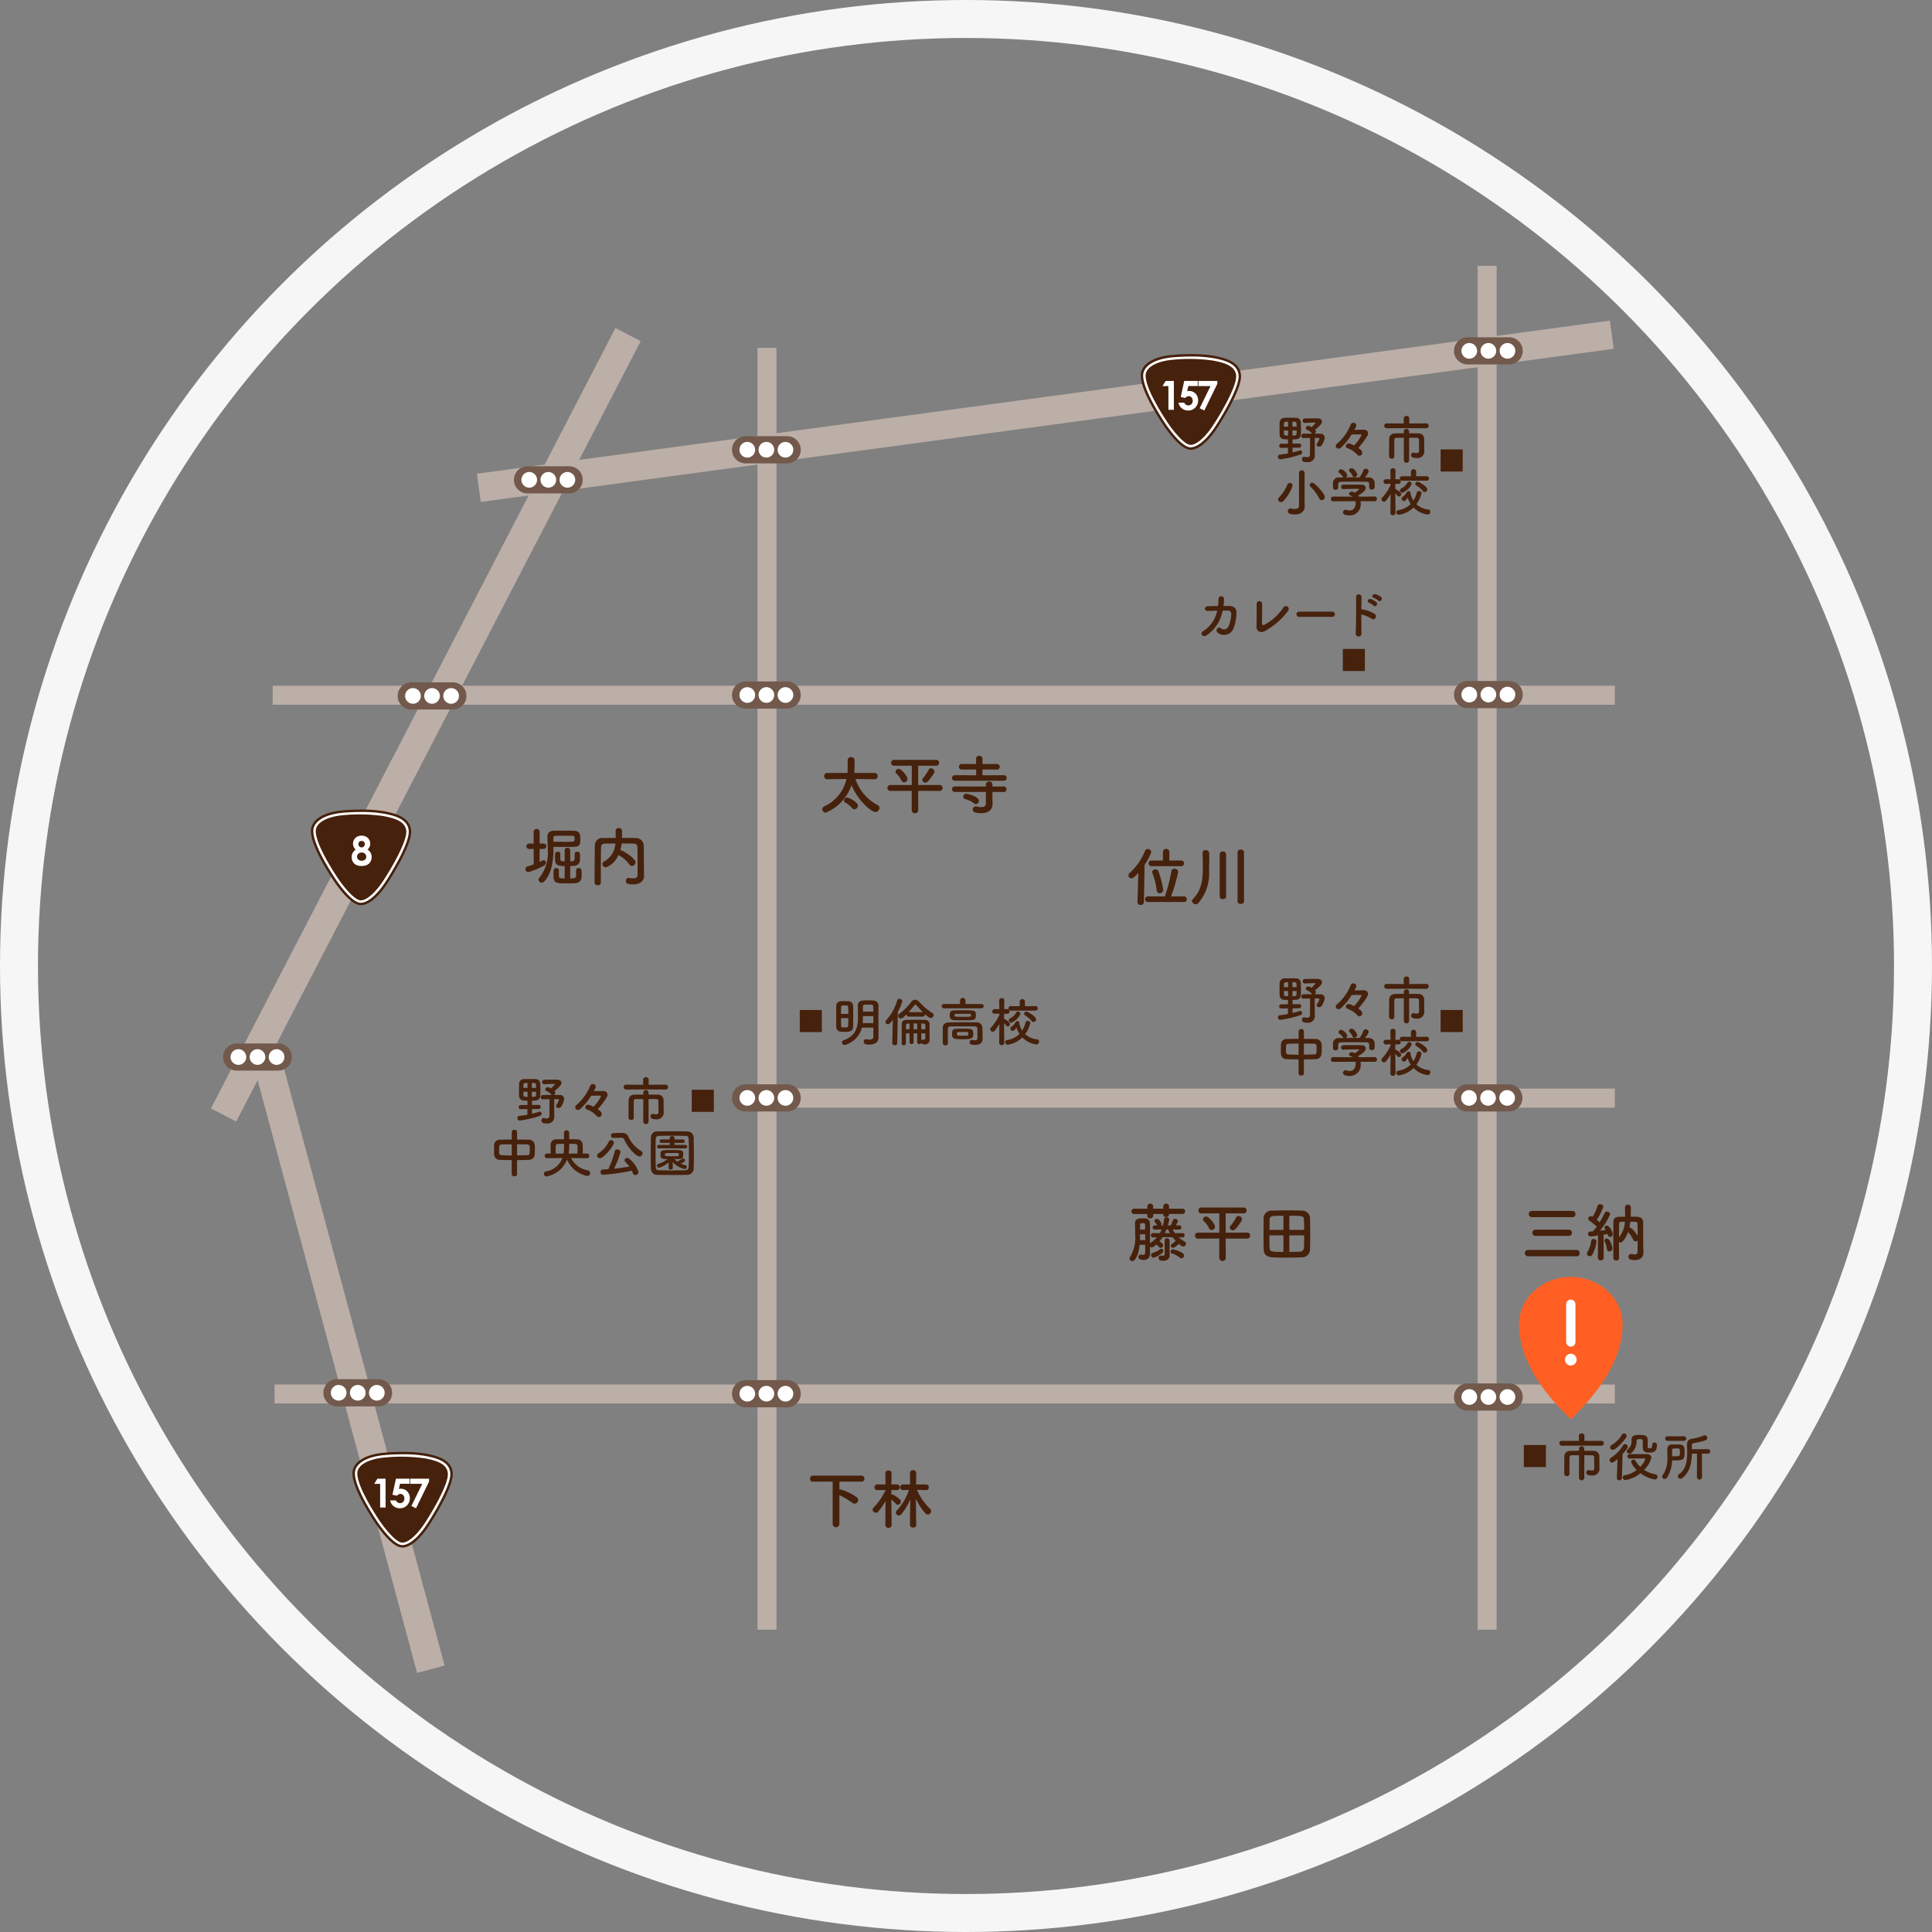 <svg xmlns="http://www.w3.org/2000/svg" width="407" height="407" viewBox="0 0 407 407">
  <rect x="0" y="0" width="407" height="407" fill="#808080" stroke="none"/>
  <g id="グループ_1847" data-name="グループ 1847" transform="translate(3973 -2765)">
    <g id="グループ_1846" data-name="グループ 1846" transform="translate(-4073 -62)">
      <g id="楕円形_124" data-name="楕円形 124" transform="translate(100 2827)" fill="none" stroke="#f6f6f6" stroke-width="8">
        <circle cx="203.5" cy="203.5" r="203.5" stroke="none"/>
        <circle cx="203.5" cy="203.5" r="199.5" fill="none"/>
      </g>
      <g id="グループ_1634" data-name="グループ 1634">
        <line id="線_270" data-name="線 270" y1="32.258" x2="238.669" transform="translate(200.875 2897.508)" fill="none" stroke="#bcafa8" stroke-miterlimit="10" stroke-width="6"/>
        <line id="線_271" data-name="線 271" y1="164.393" x2="85.208" transform="translate(147.103 2897.482)" fill="none" stroke="#bcafa8" stroke-miterlimit="10" stroke-width="6"/>
        <line id="線_272" data-name="線 272" x1="35.605" y1="132.362" transform="translate(155.158 3046.279)" fill="none" stroke="#bcafa8" stroke-miterlimit="10" stroke-width="6"/>
        <line id="線_273" data-name="線 273" y2="287.314" transform="translate(413.287 2883)" fill="none" stroke="#bcafa8" stroke-miterlimit="10" stroke-width="4"/>
        <line id="線_274" data-name="線 274" y2="270.032" transform="translate(261.576 2900.282)" fill="none" stroke="#bcafa8" stroke-miterlimit="10" stroke-width="4"/>
        <line id="線_275" data-name="線 275" x1="282.754" transform="translate(157.435 2973.455)" fill="none" stroke="#bcafa8" stroke-miterlimit="10" stroke-width="4"/>
        <line id="線_276" data-name="線 276" x1="182.902" y1="0.001" transform="translate(257.287 3058.332)" fill="none" stroke="#bcafa8" stroke-miterlimit="10" stroke-width="4"/>
        <line id="線_277" data-name="線 277" x1="282.359" y1="0.001" transform="translate(157.831 3120.656)" fill="none" stroke="#bcafa8" stroke-miterlimit="10" stroke-width="4"/>
        <rect id="長方形_1609" data-name="長方形 1609" width="4.651" height="4.651" transform="translate(421.014 3131.407)" fill="#46210c"/>
        <rect id="長方形_1610" data-name="長方形 1610" width="4.651" height="4.651" transform="translate(268.483 3039.766)" fill="#46210c"/>
        <rect id="長方形_1611" data-name="長方形 1611" width="4.651" height="4.651" transform="translate(382.881 2963.706)" fill="#46210c"/>
        <rect id="長方形_1612" data-name="長方形 1612" width="4.651" height="4.651" transform="translate(403.485 3039.766)" fill="#46210c"/>
        <rect id="長方形_1613" data-name="長方形 1613" width="4.651" height="4.651" transform="translate(403.485 2921.677)" fill="#46210c"/>
        <rect id="長方形_1614" data-name="長方形 1614" width="4.651" height="4.651" transform="translate(245.726 3056.577)" fill="#46210c"/>
        <path id="パス_3994" data-name="パス 3994" d="M116.192,88.8l-4.005-.054a9.562,9.562,0,0,0,4.683,5.508.628.628,0,0,1,.38.582.913.913,0,0,1-.867.88c-.853,0-3.748-2.5-5.033-5.7a9.519,9.519,0,0,1-5.427,5.819.732.732,0,0,1-.73-.717.686.686,0,0,1,.447-.622,8.306,8.306,0,0,0,4.655-5.752l-4.006.054h-.013a.647.647,0,0,1-.691-.663.665.665,0,0,1,.7-.663h4.222a5.874,5.874,0,0,0,.028-.69c.013-.487.013-.92.013-1.394V84.77a.647.647,0,0,1,.717-.636.686.686,0,0,1,.745.622v.3c0,.609-.028,1.137-.041,1.759a5.577,5.577,0,0,1-.041.663h4.262a.65.65,0,0,1,.678.663.639.639,0,0,1-.663.663Zm-4.722,6.09a5.234,5.234,0,0,0-1.367-1.136.559.559,0,0,1-.338-.488.686.686,0,0,1,.7-.622,4.755,4.755,0,0,1,2.043,1.258.71.71,0,0,1,.19.474.794.794,0,0,1-.758.758.629.629,0,0,1-.473-.244Z" transform="translate(168.03 2902.358)" fill="#46210c"/>
        <path id="パス_3995" data-name="パス 3995" d="M122.825,91.142l.013,4.073a.684.684,0,0,1-1.367,0V91.142l-4.493.014a.629.629,0,0,1,0-1.259l4.506.014V85.837l-3.762.014a.623.623,0,0,1,0-1.245h8.918a.574.574,0,0,1,.583.609.59.59,0,0,1-.583.636l-3.815-.014v4.073l4.56-.014a.578.578,0,0,1,.581.623.6.6,0,0,1-.581.636Zm-3.52-2.192a4.865,4.865,0,0,0-1.055-1.448.491.491,0,0,1-.2-.392.668.668,0,0,1,.676-.609c.581,0,1.855,1.583,1.855,2.124a.741.741,0,0,1-.718.718.577.577,0,0,1-.554-.393Zm4.4-.122a.633.633,0,0,1,.175-.419,8.745,8.745,0,0,0,1.136-1.691.555.555,0,0,1,.514-.339.748.748,0,0,1,.732.69.6.6,0,0,1-.108.352c-1.177,1.854-1.556,1.989-1.84,1.989a.6.6,0,0,1-.609-.582Z" transform="translate(170.598 2902.467)" fill="#46210c"/>
        <path id="パス_3996" data-name="パス 3996" d="M128.046,89.161a.584.584,0,0,1-.635-.582.591.591,0,0,1,.635-.581l4.466.013-.013-1.218-2.964.014a.593.593,0,1,1,0-1.177l2.964.013-.014-1.136a.6.6,0,0,1,.663-.582.623.623,0,0,1,.689.582l-.013,1.136,3.018-.013a.593.593,0,0,1,.623.609.57.57,0,0,1-.623.568l-3.018-.014-.013,1.218L138.317,88a.575.575,0,0,1,.609.581.568.568,0,0,1-.609.582Zm7.876,2.355v1.028l.028,1.516v.027c0,.812-.488,1.908-2.382,1.908-1.665,0-1.786-.447-1.786-.785a.629.629,0,0,1,.649-.636.856.856,0,0,1,.177.013,4.735,4.735,0,0,0,1,.136c.569,0,.935-.217.935-.866V91.517l-6.51.013a.579.579,0,0,1-.622-.582.572.572,0,0,1,.622-.581l6.51.013v-.433a.633.633,0,0,1,.69-.609.626.626,0,0,1,.691.609v.433l2.382-.013a.571.571,0,0,1,.581.6.55.55,0,0,1-.581.568Zm-3.857,2.422a5.027,5.027,0,0,0-1.894-.907.485.485,0,0,1-.393-.487.646.646,0,0,1,.637-.649s2.652.514,2.652,1.475a.7.7,0,0,1-.622.717.567.567,0,0,1-.38-.149Z" transform="translate(173.143 2902.31)" fill="#46210c"/>
        <path id="パス_3997" data-name="パス 3997" d="M159.709,104.916c-.865.974-1.177,1.137-1.448,1.137a.621.621,0,0,1-.635-.609.659.659,0,0,1,.229-.487,12.312,12.312,0,0,0,3.235-4.642.649.649,0,0,1,.608-.433.73.73,0,0,1,.745.676,11.821,11.821,0,0,1-1.408,2.612l-.149,7.889a.639.639,0,0,1-.69.609.6.6,0,0,1-.663-.582v-.027Zm2.1,6.131a.6.6,0,1,1,0-1.191l3.479.014a30.364,30.364,0,0,0,1.38-5.319.588.588,0,0,1,.65-.514.728.728,0,0,1,.784.663,32.492,32.492,0,0,1-1.515,5.17l2.72-.014a.582.582,0,0,1,.609.609.575.575,0,0,1-.609.582Zm.663-7.552a.6.6,0,1,1,0-1.2l2.423.014-.013-1.827a.686.686,0,0,1,1.367,0l-.014,1.827,2.518-.014a.6.6,0,1,1,0,1.2Zm1.11,5.1a13.917,13.917,0,0,0-.906-3.64.659.659,0,0,1-.041-.217.63.63,0,0,1,.69-.568.622.622,0,0,1,.61.406,19.462,19.462,0,0,1,1.014,3.884.733.733,0,0,1-.745.745.614.614,0,0,1-.622-.61Z" transform="translate(180.095 2905.976)" fill="#46210c"/>
        <path id="パス_3998" data-name="パス 3998" d="M169.3,111.482a.782.782,0,0,1-.784-.69.546.546,0,0,1,.177-.393c2.07-2.057,2.1-4.642,2.1-7.077,0-.866-.028-1.922-.068-2.639v-.041a.594.594,0,0,1,.663-.554.678.678,0,0,1,.732.6c.013.3.026.649.026,1.015,0,.906-.041,1.935-.041,2.693a9.6,9.6,0,0,1-2.273,6.861A.724.724,0,0,1,169.3,111.482Zm5.048-10.528a.6.6,0,0,1,.663-.582.619.619,0,0,1,.678.582v8.918c0,.365-.339.541-.678.541a.592.592,0,0,1-.663-.541Zm3.762-.406a.605.605,0,0,1,.663-.582.623.623,0,0,1,.691.582v10.339c0,.366-.339.542-.676.542s-.678-.176-.678-.542Z" transform="translate(182.601 2906)" fill="#46210c"/>
        <path id="パス_3999" data-name="パス 3999" d="M168.937,167.72l-.771-.027a6.2,6.2,0,0,0,1.258.906.479.479,0,0,1,.27.433.583.583,0,0,1-.555.6c-.229,0-.447-.149-.933-.542-.893.826-1.15.826-1.218.826a.488.488,0,0,1-.486-.447.375.375,0,0,1,.175-.311,5.705,5.705,0,0,0,.853-.717,8.215,8.215,0,0,1-.637-.758h-2.124a7.725,7.725,0,0,1-.637.853c.7.473.758.717.758.852a.533.533,0,0,1-.5.528.493.493,0,0,1-.365-.176,4.857,4.857,0,0,0-.581-.514c-.542.473-.745.609-.948.609a.5.5,0,0,1-.378-.176c0,.46.013,1.123.013,1.475v.027a1.235,1.235,0,0,1-1.367,1.3c-.609,0-1.082-.176-1.082-.636a.472.472,0,0,1,.473-.487.387.387,0,0,1,.123.013,1.9,1.9,0,0,0,.378.041c.244,0,.434-.095.446-.447s.014-.974.014-1.664H159.95c-.189,1.8-.84,3.424-1.542,3.424a.593.593,0,0,1-.6-.541.432.432,0,0,1,.108-.3A7.888,7.888,0,0,0,159,167.1c0-.8-.026-1.583-.041-2.287v-.04c0-.893.6-1.069,1.516-1.069.216,0,.406,0,.6.013a1.042,1.042,0,0,1,1.043,1.11v4.128a.4.4,0,0,1,.121-.095,5.848,5.848,0,0,0,1.326-1.163l-.8.027h-.013a.453.453,0,1,1,0-.907h.013l1.421.014a5.808,5.808,0,0,0,.378-.772l-1.407.014h-.013a.437.437,0,0,1-.473-.433.444.444,0,0,1,.487-.447h.474l-.014-.027a3.387,3.387,0,0,0-.488-.7.368.368,0,0,1-.08-.217c0-.243.3-.433.555-.433.434,0,.933.8.933,1.069a.474.474,0,0,1-.123.311h.434a8.124,8.124,0,0,0,.229-1.272.475.475,0,0,1,.529-.433c.271,0,.568.163.568.447a8.079,8.079,0,0,1-.3,1.258h.622c.149-.311.27-.6.473-1.136a.417.417,0,0,1,.419-.257c.3,0,.623.2.623.473a4.4,4.4,0,0,1-.447.92h.7a.431.431,0,0,1,.473.433.445.445,0,0,1-.461.447h-.012l-1.354-.014a5.6,5.6,0,0,0,.473.772l1.544-.014h.012a.454.454,0,1,1,0,.907Zm-2.8-4.94v.054a.6.6,0,0,1-.637.6.535.535,0,0,1-.581-.541v-.108h-2.111v.338a.6.6,0,0,1-.649.6.547.547,0,0,1-.6-.541v-.392h-2.72a.58.58,0,0,1-.637-.555.572.572,0,0,1,.637-.555h2.72v-.514a.626.626,0,0,1,1.244,0v.514h2.112v-.514a.568.568,0,0,1,.608-.555.562.562,0,0,1,.61.555v.514h2.787a.553.553,0,0,1,.609.541.573.573,0,0,1-.609.569Zm-5.021,4.277h-1.084c0,.406,0,.825-.012,1.231h1.1Zm-.014-.988c0-.379,0-.717-.012-1a.31.31,0,0,0-.339-.352h-.406a.318.318,0,0,0-.312.352v1Zm1.76,5.9a.537.537,0,0,1-.514-.541.428.428,0,0,1,.3-.419,5.238,5.238,0,0,0,1.624-.812.409.409,0,0,1,.65.379.5.5,0,0,1-.216.419c-1.1.839-1.638.974-1.841.974ZM165.2,168.4a.472.472,0,0,1,.5-.487c.555,0,.555.433.555.866,0,.568-.013,1.367-.013,1.556,0,.284.026.8.026,1.15v.027c0,.569-.38,1.124-1.339,1.124-.866,0-1-.258-1-.582a.473.473,0,0,1,.419-.514.267.267,0,0,1,.095.013,1.6,1.6,0,0,0,.366.041c.216,0,.392-.068.406-.325V170.6c0-.731,0-1.773-.014-2.192Zm1.136-1.569a5.233,5.233,0,0,1-.392-.785h-.352c-.109.27-.217.528-.339.785Zm2.058,5.142a4.718,4.718,0,0,0-1.6-.852.417.417,0,0,1-.339-.406.5.5,0,0,1,.5-.474,6.035,6.035,0,0,1,2.017.772.62.62,0,0,1,.3.528.519.519,0,0,1-.879.432Z" transform="translate(180.138 2919.953)" fill="#46210c"/>
        <path id="パス_4000" data-name="パス 4000" d="M175.491,167.809l.014,4.074a.684.684,0,0,1-1.367,0v-4.074l-4.493.014a.629.629,0,0,1,0-1.259l4.506.014V162.5l-3.762.014a.623.623,0,1,1,0-1.245h8.918a.574.574,0,0,1,.583.609.591.591,0,0,1-.583.636l-3.816-.014v4.073l4.56-.014a.578.578,0,0,1,.583.623.6.6,0,0,1-.583.636Zm-3.519-2.192a4.887,4.887,0,0,0-1.056-1.448.49.49,0,0,1-.2-.392.667.667,0,0,1,.675-.609c.583,0,1.855,1.583,1.855,2.124a.74.74,0,0,1-.717.718.576.576,0,0,1-.555-.393Zm4.4-.122a.634.634,0,0,1,.177-.419,8.8,8.8,0,0,0,1.136-1.691.552.552,0,0,1,.514-.339.749.749,0,0,1,.732.69.6.6,0,0,1-.108.352c-1.177,1.854-1.557,1.989-1.84,1.989a.6.6,0,0,1-.61-.582Z" transform="translate(182.716 2920.108)" fill="#46210c"/>
        <path id="パス_4001" data-name="パス 4001" d="M188.879,171.648c-1.192.041-2.369.068-3.505.068-.961,0-1.9-.027-2.76-.068-1.178-.054-1.773-.622-1.814-1.61-.028-.8-.041-2.138-.041-3.437,0-1.136.013-2.233.026-2.936a1.652,1.652,0,0,1,1.814-1.854c1.123-.027,2.341-.054,3.518-.054.974,0,1.935.014,2.788.054a1.647,1.647,0,0,1,1.651,1.556c.028.812.041,2.043.041,3.248,0,1.353-.013,2.679-.041,3.383a1.654,1.654,0,0,1-1.677,1.651Zm-3.926-8.755c-2.666,0-2.869.04-2.909.933-.013.542-.026,1.272-.041,2.044h2.95Zm0,4.128H182c0,.987,0,1.935.028,2.557.028.893.3.934,2.923.934Zm4.371-1.15c0-.785-.028-1.516-.04-2.044-.029-.933-.231-.933-3.087-.933v2.977Zm-3.127,1.15v3.491c.7,0,1.408-.027,2.045-.041.757-.013,1.014-.352,1.043-.933.026-.65.04-1.57.04-2.517Z" transform="translate(185.417 2920.219)" fill="#46210c"/>
        <path id="パス_4002" data-name="パス 4002" d="M226.185,171.41a.67.67,0,1,1,0-1.34h10.258a.631.631,0,0,1,.61.677.612.612,0,0,1-.61.663Zm.812-8.242a.656.656,0,0,1,0-1.312h8.566a.626.626,0,0,1,.609.663.606.606,0,0,1-.609.649Zm.744,3.938a.65.65,0,1,1,0-1.3h7.078a.626.626,0,0,1,.61.663.6.6,0,0,1-.61.636Z" transform="translate(195.716 2920.242)" fill="#46210c"/>
        <path id="パス_4003" data-name="パス 4003" d="M236.743,171.649a.571.571,0,0,1-.6-.528.581.581,0,0,1,.108-.338,6.035,6.035,0,0,0,.786-2.3.5.5,0,0,1,.514-.46.572.572,0,0,1,.6.582,7.866,7.866,0,0,1-.88,2.761.606.606,0,0,1-.527.284Zm1.7.27.041-4.628c-.65.094-1.475.2-1.6.2a.509.509,0,0,1-.5-.542.457.457,0,0,1,.434-.487c.161,0,.365-.027.595-.04a11.929,11.929,0,0,0,.8-1,12.7,12.7,0,0,0-1.53-1.231.543.543,0,0,1-.257-.446.535.535,0,0,1,.529-.515.726.726,0,0,1,.38.122,9.42,9.42,0,0,0,1.042-2.273.526.526,0,0,1,.542-.379c.324,0,.676.217.676.541a10.706,10.706,0,0,1-1.38,2.747c.216.176.432.352.608.514a14.537,14.537,0,0,0,1.029-1.908.517.517,0,0,1,.514-.338.641.641,0,0,1,.663.582,13.9,13.9,0,0,1-2.151,3.451c.473-.054.894-.108,1.231-.148l-.162-.244a.466.466,0,0,1-.108-.284.436.436,0,0,1,.487-.393c.663,0,1.259,1.475,1.259,1.773a.6.6,0,0,1-.568.6.465.465,0,0,1-.447-.405,1.139,1.139,0,0,0-.054-.2c-.217.04-.527.081-.866.135l.026,4.8a.6.6,0,0,1-.635.609.567.567,0,0,1-.6-.6Zm2.436-1.272a.519.519,0,0,1-.527-.5,4.374,4.374,0,0,0-.447-1.529.535.535,0,0,1-.067-.271.434.434,0,0,1,.473-.406c.812,0,1.2,1.841,1.2,2.084a.631.631,0,0,1-.636.623Zm2.043,1.393a.555.555,0,0,1-.6.541.575.575,0,0,1-.608-.554c-.014-.907-.014-2.016-.014-3.153,0-1.543,0-3.139.014-4.317,0-.8.31-1.177,1.258-1.2.326-.013.745-.013,1.218-.013,0-.474-.013-1.665-.028-1.949v-.027a.624.624,0,0,1,1.246.027c0,.257-.028,1.407-.041,1.935.515,0,.989.014,1.354.027.853.027,1.259.447,1.272,1.218v1.651c0,2.95.013,3.315.054,4.588v.068c0,.811-.46,1.583-1.814,1.583-.906,0-1.339-.176-1.339-.677a.574.574,0,0,1,.555-.6.431.431,0,0,1,.136.013,4.125,4.125,0,0,0,.649.095c.352,0,.581-.162.581-.758,0,0,.014-1,.014-2.219a.621.621,0,0,1-.46.217.5.5,0,0,1-.46-.325,6.773,6.773,0,0,0-1.11-1.651c-.432,1.218-1.11,2.219-1.624,2.219a.73.73,0,0,1-.284-.067c0,1.163.013,2.355.026,3.316Zm0-7.2c-.013.771-.026,1.772-.026,2.855a5.564,5.564,0,0,0,1.244-3.3c-1.055,0-1.219,0-1.219.446Zm3.87,0c-.026-.447-.135-.447-1.5-.447a9.2,9.2,0,0,1-.216,1.2c.567.082,1.407,1.191,1.759,1.8,0-.921-.015-1.881-.041-2.558Z" transform="translate(198.162 2919.976)" fill="#46210c"/>
        <path id="パス_4004" data-name="パス 4004" d="M107.864,208.45h-4.169a.57.57,0,0,1-.6-.609.6.6,0,0,1,.6-.649h10.271a.6.6,0,0,1,.581.636.577.577,0,0,1-.581.622h-4.683v1.665a1.028,1.028,0,0,1,.2-.027,11.031,11.031,0,0,1,3.409,1.624.74.74,0,0,1,.339.623.762.762,0,0,1-.745.757.865.865,0,0,1-.5-.175,14.036,14.036,0,0,0-2.708-1.611v6.1a.712.712,0,0,1-1.42,0Z" transform="translate(167.548 2930.674)" fill="#46210c"/>
        <path id="パス_4005" data-name="パス 4005" d="M117.818,217.825a.6.6,0,0,1-.663.568.6.6,0,0,1-.663-.568v-.014l.053-5.048a16.5,16.5,0,0,1-1.515,2.179.7.7,0,0,1-.542.27.681.681,0,0,1-.676-.636.608.608,0,0,1,.2-.433,13.792,13.792,0,0,0,2.53-3.667v-.054l-1.718.027h-.014a.557.557,0,0,1-.608-.568.6.6,0,0,1,.622-.622h1.706l-.041-2.328v-.013a.6.6,0,0,1,.663-.6.616.616,0,0,1,.663.6v.013s-.028,1.083-.041,2.328h1.1a.6.6,0,1,1,.014,1.191h-.014l-1.11-.013c0,.338-.012.676-.012.974a.537.537,0,0,1,.2-.04c.38,0,1.49.933,1.639,1.1a.559.559,0,0,1,.161.406.677.677,0,0,1-.635.663.516.516,0,0,1-.406-.2,7.478,7.478,0,0,0-.948-.907c.014,2.124.055,5.386.055,5.386Zm5.182-.014c0,.352-.324.528-.649.528s-.663-.176-.663-.541c0-1.867.026-2.733.067-5.441a11.766,11.766,0,0,1-1.894,3.167.7.7,0,0,1-.527.27.625.625,0,0,1-.623-.6.7.7,0,0,1,.2-.447,11.382,11.382,0,0,0,2.559-4.344l-1.232.04h-.026a.55.55,0,0,1-.569-.581.576.576,0,0,1,.6-.6H121.7l-.013-2.422v-.013a.591.591,0,0,1,.649-.569.6.6,0,0,1,.663.569v.013l-.026,2.422h2.112a.56.56,0,0,1,.567.6.538.538,0,0,1-.555.581h-.012l-1.922-.04a12.227,12.227,0,0,0,2.787,4.019.647.647,0,0,1,.2.473.726.726,0,0,1-.7.7.683.683,0,0,1-.529-.257,13.221,13.221,0,0,1-2-3.085c.04,2.787.04,3.694.081,5.535Z" transform="translate(170.014 2930.46)" fill="#46210c"/>
        <path id="パス_4006" data-name="パス 4006" d="M57.9,103.105a.6.6,0,0,1,.284-.081.516.516,0,0,1,.488.541.626.626,0,0,1-.366.555,15.015,15.015,0,0,1-3.355,1.421.595.595,0,0,1-.583-.623.585.585,0,0,1,.434-.582c.459-.135.893-.284,1.3-.433l-.013-3.248H55.1a.569.569,0,0,1,0-1.137h.987v-2.5a.631.631,0,0,1,1.259,0v2.5h.879a.57.57,0,0,1,0,1.137h-.879l-.014,2.733Zm2.354-2.693c0,2.463-.245,5.21-1.909,7.065a.776.776,0,0,1-.568.27.645.645,0,0,1-.663-.609.633.633,0,0,1,.175-.419,8.254,8.254,0,0,0,1.773-5.833c0-.961-.067-1.921-.082-2.8v-.027A1.166,1.166,0,0,1,60.2,96.826c.65-.014,1.381-.027,2.138-.027s1.516.013,2.206.027c1.354.04,1.367.839,1.367,1.786,0,1.136-.149,1.569-1.339,1.6-.609.014-1.217.014-1.827.014-.825,0-1.665,0-2.489-.014Zm-.014-1.285c.838.013,1.638.027,2.369.027,1.826,0,2.043-.014,2.071-.325a2.933,2.933,0,0,0,.026-.338c0-.5-.082-.609-.473-.609-.583-.013-1.2-.013-1.814-.013s-1.177,0-1.706.013a.476.476,0,0,0-.486.514Zm4.777,6.049a.512.512,0,0,1,.555-.5c.622,0,.622.487.622,1.245,0,.257-.013.5-.028.757-.026.663-.527,1.164-1.42,1.2-.434.027-1.016.027-1.583.027s-1.124,0-1.542-.027c-.908-.041-1.326-.487-1.341-1.164,0-.271-.014-.514-.014-.771s.014-.5.014-.772a.543.543,0,0,1,.581-.487.5.5,0,0,1,.542.474v.866c0,.785.028.839,1.218.839v-2.625c-.948,0-1.962,0-2.017-1.137,0-.2-.013-.446-.013-.7s.013-.5.013-.7a.521.521,0,0,1,.569-.474.473.473,0,0,1,.527.46v.785c0,.514.013.744.446.758.149,0,.312.027.474.027v-2.3a.543.543,0,0,1,.568-.555.572.572,0,0,1,.6.582v2.273c.92,0,.933-.108.933-1.191v-.352a.487.487,0,0,1,.542-.473c.6,0,.6.419.6.988,0,.284-.014.568-.028.839-.028.649-.514,1.123-1.38,1.163-.216.014-.447.014-.663.014v2.625c.555,0,1.218-.014,1.218-.433.013-.3.013-.555.013-.853Z" transform="translate(156.336 2905.189)" fill="#46210c"/>
        <path id="パス_4007" data-name="パス 4007" d="M76.628,106.35v.027c0,.785-.555,1.786-2.369,1.786-1,0-1.461-.122-1.461-.744a.577.577,0,0,1,.555-.636c.026,0,.067.014.108.014a4.97,4.97,0,0,0,.852.094c.542,0,.948-.176.948-.771,0-3.749,0-4.52-.041-5.657-.026-.771-.3-.893-.947-.907-.8-.013-1.583-.013-2.369-.013a7.233,7.233,0,0,1-.3,1.407h.054c.419,0,3.168,1.705,3.168,2.557a.775.775,0,0,1-.759.758.651.651,0,0,1-.555-.325,6.569,6.569,0,0,0-2.165-1.894.465.465,0,0,1-.135-.095,4.545,4.545,0,0,1-2.652,2.626.713.713,0,0,1-.691-.7.626.626,0,0,1,.365-.555,4.558,4.558,0,0,0,2.341-3.776c-.69,0-1.367,0-2.03.013-.771.014-.974.23-.987.907q-.041,1.827-.041,3.654v3.64a.593.593,0,0,1-.65.582.608.608,0,0,1-.676-.568v-.014c.026-2.49.013-5.264.067-7.9a1.537,1.537,0,0,1,1.691-1.461c.879-.014,1.773-.027,2.693-.027,0-.542-.013-1.11-.013-1.435a.631.631,0,0,1,.663-.663.664.664,0,0,1,.691.677c0,.352,0,.92-.014,1.421.975,0,1.963,0,2.937.027a1.631,1.631,0,0,1,1.652,1.569c.026,1.516.012,2.991.04,4.507Z" transform="translate(159.057 2905.15)" fill="#46210c"/>
        <path id="パス_4008" data-name="パス 4008" d="M236.1,202.529l-4.153.022a.515.515,0,1,1,0-1.03l3.6.022-.011-1.063a.542.542,0,0,1,.586-.52.536.536,0,0,1,.587.52l-.011,1.063,3.588-.022a.515.515,0,1,1,0,1.03Zm-.531,2.027c-.632,0-1.218,0-1.562.011-.3,0-.432.144-.443.487-.011.41-.011,1.008-.011,1.628s0,1.274.011,1.805v.011a.487.487,0,0,1-.542.465.515.515,0,0,1-.566-.476v-.665c0-.986.011-2.126.023-2.968.011-.8.476-1.2,1.307-1.218.42-.011,1.074-.022,1.783-.022v-.41a.548.548,0,0,1,1.1,0v.41c.732,0,1.429.011,1.905.022a1.155,1.155,0,0,1,1.273,1.174c.012.354.012.742.012,1.063v.709c0,.189.01.421.022.831v.033a1.427,1.427,0,0,1-1.617,1.374c-.565,0-1.163-.089-1.163-.609a.489.489,0,0,1,.454-.532.421.421,0,0,1,.111.011,2.406,2.406,0,0,0,.565.089c.3,0,.543-.111.543-.465,0,0-.012-1.605-.022-2.326a.386.386,0,0,0-.411-.42c-.376-.011-1-.022-1.66-.022v4.729a.56.56,0,0,1-1.12,0Z" transform="translate(197.073 2929.009)" fill="#46210c"/>
        <path id="パス_4009" data-name="パス 4009" d="M241.69,205.375c-.72.62-.941.73-1.14.73a.551.551,0,0,1-.532-.553.5.5,0,0,1,.265-.443,7.717,7.717,0,0,0,2.58-2.658.476.476,0,0,1,.411-.255.611.611,0,0,1,.586.565.539.539,0,0,1-.1.3,12.747,12.747,0,0,1-1,1.263l-.133,5.006a.523.523,0,0,1-.565.5.473.473,0,0,1-.509-.476v-.022Zm-1.008-1.971a.532.532,0,0,1-.554-.5.626.626,0,0,1,.366-.52,6.1,6.1,0,0,0,2.126-2.148.515.515,0,0,1,.442-.277.56.56,0,0,1,.554.542.588.588,0,0,1-.111.332c-.7,1.008-2.171,2.57-2.824,2.57Zm3.544,1.849a.434.434,0,0,1-.42-.476.416.416,0,0,1,.4-.454c.454-.011,1.085-.011,1.738-.011s1.33,0,1.849.011c.776.011,1.031.365,1.031.764a5.181,5.181,0,0,1-1.54,2.547,6.763,6.763,0,0,0,2.393.941.536.536,0,0,1,.465.521.585.585,0,0,1-.631.565,6.946,6.946,0,0,1-2.991-1.329,6.33,6.33,0,0,1-3.145,1.451.565.565,0,0,1-.575-.543.5.5,0,0,1,.477-.476,5.733,5.733,0,0,0,2.458-1.1,4.424,4.424,0,0,1-1.184-1.717.5.5,0,0,1,.52-.465.462.462,0,0,1,.41.232A5.9,5.9,0,0,0,246.485,207a4.521,4.521,0,0,0,1.074-1.661c0-.1-.111-.111-.177-.111H246.6c-.787,0-1.717.011-2.358.022Zm4.783-2.946a.419.419,0,0,1,.466-.42.48.48,0,0,1,.531.476c0,1.628-.942,1.628-1.583,1.628-1.118,0-1.417-.277-1.417-1.273,0-.41.011-.9.011-1.229s-.287-.332-.631-.332c-.466,0-.675.044-.675.354a3.152,3.152,0,0,1-1,2.481.7.7,0,0,1-.488.222.565.565,0,0,1-.586-.509.479.479,0,0,1,.187-.366,2.091,2.091,0,0,0,.819-1.9V201.2c0-.864.92-.92,1.64-.92,1.45,0,1.783.189,1.783,1.329,0,.354-.023.664-.023.974v.156c0,.2.078.365.444.365s.519-.189.519-.731v-.067Z" transform="translate(199.053 2929.01)" fill="#46210c"/>
        <path id="パス_4010" data-name="パス 4010" d="M250.057,209.188a.6.6,0,0,1-.5.277.515.515,0,0,1-.531-.476.534.534,0,0,1,.11-.31,6.054,6.054,0,0,0,1-3.754c0-.565-.022-1.141-.034-1.717v-.022a.933.933,0,0,1,1.041-.963c.255-.011.509-.011.764-.011,1.529,0,1.849.011,1.849,1.65,0,1.517-.221,1.705-2.037,1.705-.21,0-.408-.011-.608-.011a6.857,6.857,0,0,1-1.052,3.632Zm.121-7.741a.482.482,0,1,1,0-.963H253.6a.482.482,0,1,1,0,.963Zm1.473,3.256c.741,0,1.063-.022,1.1-.354.011-.166.022-.387.022-.609,0-.631-.034-.7-.775-.7-.575,0-.876.011-.876.4,0,.41.012.831.012,1.252.178,0,.354.011.52.011Zm4.717-.565h-1.074c-.044,1.893-.41,3.942-2.016,5.138a.646.646,0,0,1-.387.144.562.562,0,0,1-.555-.542.481.481,0,0,1,.222-.387c1.506-1.03,1.75-2.835,1.75-4.6,0-.5-.012-1-.034-1.473v-.133c0-.753.276-1.174,1-1.274a9.555,9.555,0,0,0,2.491-.687.581.581,0,0,1,.233-.044.553.553,0,0,1,.531.565.506.506,0,0,1-.377.5,16.427,16.427,0,0,1-2.458.576c-.332.055-.41.21-.41.5v.066c.011.233.022.476.022.731l3.355-.022a.472.472,0,0,1,.5.476.466.466,0,0,1-.5.476H257.41l.011,4.994a.536.536,0,0,1-1.063,0Z" transform="translate(201.125 2929.084)" fill="#46210c"/>
        <path id="パス_4011" data-name="パス 4011" d="M109.325,132.437q-.4,0-.764-.033a1.014,1.014,0,0,1-.974-1.019c-.012-.764-.012-1.727-.012-2.636,0-.665,0-1.3.012-1.806a.964.964,0,0,1,1.04-.963c.244-.011.5-.022.742-.022s.5.011.709.022a.991.991,0,0,1,1.063.92c.023.631.032,1.373.032,2.115,0,.853-.01,1.694-.032,2.381C111.119,132.337,110.3,132.437,109.325,132.437Zm.808-3.787c0-1.628,0-1.772-.332-1.772-.123-.011-.288-.011-.443-.011s-.311,0-.432.011a.309.309,0,0,0-.31.31c-.011.387-.023.908-.023,1.462Zm-1.54.886c0,.609.012,1.185.023,1.628,0,.332.244.332.72.332.144,0,.3-.011.432-.022.365-.033.365-.077.365-1.938Zm7.908,4.075v.022c0,.653-.431,1.473-1.916,1.473-.609,0-1.218-.022-1.218-.62a.476.476,0,0,1,.454-.509.3.3,0,0,1,.1.011,4.108,4.108,0,0,0,.7.078c.442,0,.775-.144.775-.643,0-.554.011-1.207.011-1.882h-2.424a5.036,5.036,0,0,1-3.378,3.588.893.893,0,0,1-.267.055.535.535,0,0,1-.543-.532.5.5,0,0,1,.377-.476c2.935-1.019,2.99-3.389,2.99-4.939,0-.786-.023-1.539-.023-2.326,0-1.1.82-1.118,2.172-1.118.321,0,.653.011.941.022.753.033,1.218.365,1.229,1.1v.786c0,1.041-.011,2.148-.011,3.134,0,.432,0,.841.011,1.218Zm-1.1-4.5h-2.192v.177a13.052,13.052,0,0,1-.066,1.307H115.4Zm0-.941c0-.4-.011-.775-.022-1.108-.012-.255-.156-.354-.411-.354-.187-.011-.431-.011-.663-.011s-.477,0-.676.011c-.255,0-.4.1-.41.354-.011.377-.011.742-.011,1.108Z" transform="translate(168.579 2911.944)" fill="#46210c"/>
        <path id="パス_4012" data-name="パス 4012" d="M117.448,134.823l.111-4.884c-.487.654-.741.941-1.062.941a.489.489,0,0,1-.488-.476.527.527,0,0,1,.155-.366,10.267,10.267,0,0,0,2.315-4.141.464.464,0,0,1,.476-.366.578.578,0,0,1,.609.521,9.545,9.545,0,0,1-.941,2.192l-.123,6.578a.51.51,0,0,1-.543.488.473.473,0,0,1-.509-.476Zm3.5-5.548a.472.472,0,0,1-.5-.476c-.641.643-.908.875-1.206.875a.563.563,0,0,1-.543-.565.519.519,0,0,1,.276-.453,11.338,11.338,0,0,0,2.482-2.5,1.047,1.047,0,0,1,.807-.432,1.181,1.181,0,0,1,.853.432,12.154,12.154,0,0,0,2.792,2.359.457.457,0,0,1,.243.421.64.64,0,0,1-.586.642c-.2,0-.543-.2-1.23-.82v.044a.456.456,0,0,1-.488.476Zm1.76,3.522h-.764v1.827a.427.427,0,1,1-.853,0V132.8h-.764c0,1.727,0,1.805-.011,2.071a.435.435,0,0,1-.454.454.424.424,0,0,1-.443-.443v-.011c.023-.653.023-1.407.023-2.1v-1.8c.011-.676.31-1,1-1.008.586-.011,1.395-.022,2.169-.022.643,0,1.263.011,1.739.022a.909.909,0,0,1,.951,1.019c0,2.414,0,2.746.012,3v.078a.953.953,0,0,1-1.031,1.063c-.276,0-.6-.011-.742-.321a.41.41,0,0,1-.4.277.415.415,0,0,1-.431-.443Zm-1.617-2.06c-.143,0-.278.011-.388.011-.376.022-.376.211-.376,1.2h.764Zm2.8-2.4c-.5-.5-1-1.03-1.341-1.44-.089-.1-.155-.155-.233-.155s-.132.055-.209.155c-.322.421-.765.941-1.219,1.44Zm-1.186,2.392h-.764v1.218h.764Zm1.717,1.218c0-.376-.011-.7-.011-.808-.023-.4-.189-.4-.853-.4v1.207Zm-.864.853v1.495a.354.354,0,0,1,.321-.188.556.556,0,0,1,.123.022.545.545,0,0,0,.132.011c.144,0,.278-.077.278-.365,0,0,.011-.443.011-.975Z" transform="translate(170.519 2911.884)" fill="#46210c"/>
        <path id="パス_4013" data-name="パス 4013" d="M126.105,127.556a.449.449,0,1,1,0-.9h3.4v-.709a.576.576,0,0,1,1.152,0v.709h3.389a.449.449,0,0,1,0,.9Zm7.066,5.316c0-.354,0-.742-.022-1.041a.478.478,0,0,0-.509-.454c-.843-.022-1.784-.022-2.7-.022s-1.783,0-2.5.022a.478.478,0,0,0-.487.454c-.011.443-.011,1-.011,1.55s0,1.1.011,1.517v.022a.464.464,0,0,1-.52.443.5.5,0,0,1-.555-.465c-.01-.487-.01-1.063-.01-1.65s0-1.163.01-1.661c.012-.609.5-1.052,1.3-1.063.841-.011,1.8-.022,2.8-.022s2.016.011,2.956.022a1.16,1.16,0,0,1,1.284,1.041c.034.587.034,1.218.034,1.529,0,.133,0,.664.012.963v.033c0,.609-.444,1.174-1.6,1.174-.865,0-1.141-.166-1.141-.542a.489.489,0,0,1,.5-.5.372.372,0,0,1,.112.011,3.327,3.327,0,0,0,.531.055c.3,0,.5-.089.5-.41,0,0,.013-.465.013-1.007Zm-2.614-2.791c-.72,0-1.494-.011-2.093-.022-.875-.011-1.118-.244-1.118-1,0-.73.1-1.041,1.051-1.052.61-.011,1.341-.022,2.049-.022,2.137,0,2.4.022,2.4.986,0,1.064-.242,1.108-2.291,1.108Zm-.531,1.772c1.905,0,2.27,0,2.27,1.041,0,1.074-.278,1.174-2.5,1.174-1.872,0-1.96-.232-1.96-1.151,0-.5.012-1.008.9-1.041.367-.021.831-.021,1.3-.021Zm1.428-3.123c-.41-.011-.876-.011-1.339-.011s-.942,0-1.4.011c-.3,0-.365.067-.365.288,0,.332,0,.332,1.915.332,1.551,0,1.551-.011,1.551-.332,0-.176,0-.288-.365-.288Zm-1.407,3.81c-.344,0-.687.011-.919.022-.133.011-.287.044-.287.387,0,.377.077.387,1.206.387,1.207,0,1.207,0,1.207-.4s0-.4-1.206-.4Z" transform="translate(172.733 2911.853)" fill="#46210c"/>
        <path id="パス_4014" data-name="パス 4014" d="M136.922,134.85a.494.494,0,0,1-.542.465.488.488,0,0,1-.543-.465v-.011l.043-4a10.1,10.1,0,0,1-.941,1.4.575.575,0,0,1-.454.232.533.533,0,0,1-.532-.5.542.542,0,0,1,.178-.387,9.809,9.809,0,0,0,1.749-2.646v-.255l-1.007.022h-.012a.487.487,0,0,1,.012-.974h1l-.034-1.827v-.011a.5.5,0,0,1,.553-.476.485.485,0,0,1,.532.476v.011s-.023.841-.032,1.827h.641a.47.47,0,0,1,.488.487.459.459,0,0,1-.466.487h-.022l-.653-.011c0,.4-.011.786-.011,1.108a.3.3,0,0,1,.133.033c.255.122,1.108.642,1.108,1.052a.506.506,0,0,1-.477.487.415.415,0,0,1-.321-.177,6.318,6.318,0,0,0-.443-.521c.011,1.728.055,4.164.055,4.164Zm.742.377a.545.545,0,0,1-.554-.542.44.44,0,0,1,.41-.443,4.593,4.593,0,0,0,2.6-1.3,5.354,5.354,0,0,1-.644-1.34c-.353.554-.553.72-.774.72a.52.52,0,0,1-.511-.487.483.483,0,0,1,.244-.4,2.634,2.634,0,0,0,.864-.964.4.4,0,0,1,.376-.21.37.37,0,0,1,.411.344.285.285,0,0,1-.012.1.422.422,0,0,1,.012.055,4.557,4.557,0,0,0,.6,1.473,5.719,5.719,0,0,0,.709-1.672.464.464,0,0,1,.464-.354.5.5,0,0,1,.532.454,5.847,5.847,0,0,1-1.074,2.326,4.292,4.292,0,0,0,2.5,1.118.45.45,0,0,1,.432.465.58.58,0,0,1-.565.6,5.06,5.06,0,0,1-2.968-1.495,5.476,5.476,0,0,1-3.056,1.55Zm.652-7.187a.472.472,0,1,1,0-.941l1.862.011-.012-1.019a.56.56,0,0,1,1.108,0l-.011,1.019,2.181-.011a.488.488,0,0,1,.532.476.48.48,0,0,1-.532.465Zm.046,2.547a.5.5,0,0,1-.5-.487.464.464,0,0,1,.278-.421,3.037,3.037,0,0,0,1.307-1.252.4.4,0,0,1,.344-.21.561.561,0,0,1,.531.521,3.686,3.686,0,0,1-1.959,1.849Zm4.308-.366a5.33,5.33,0,0,0-1.362-1.174.4.4,0,0,1-.221-.344.485.485,0,0,1,.486-.453c.321,0,2.048,1.029,2.048,1.638a.558.558,0,0,1-.543.543.5.5,0,0,1-.408-.211Z" transform="translate(174.648 2911.857)" fill="#46210c"/>
        <path id="パス_4015" data-name="パス 4015" d="M171.5,59.694c-.885.044-.819-.963-.078-1,.632-.022,1.408-.044,2.2-.055a11.189,11.189,0,0,0,.089-1.462.583.583,0,1,1,1.163.044,9.252,9.252,0,0,1-.112,1.406c.454,0,.887,0,1.275.011.864.022,1.484.476,1.462,1.373a9.213,9.213,0,0,1-.709,3.555,2.125,2.125,0,0,1-3.267.664.576.576,0,1,1,.709-.908,1,1,0,0,0,1.551-.311,6.739,6.739,0,0,0,.609-2.746.6.6,0,0,0-.609-.653c-.344-.011-.765,0-1.207,0a7.87,7.87,0,0,1-3.5,5.283c-.709.387-1.407-.532-.52-1.008a6.451,6.451,0,0,0,2.878-4.264C172.743,59.639,172.055,59.672,171.5,59.694Z" transform="translate(182.976 2896.021)" fill="#46210c"/>
        <path id="パス_4016" data-name="パス 4016" d="M181.25,63.764c-.742.365-1.727.144-1.694-1.03.034-1.263.055-3.953.022-4.7a.582.582,0,1,1,1.163-.022c.022.787-.011,3.267-.044,4.109-.011.31.277.42.543.277a11.241,11.241,0,0,0,4-3.655.6.6,0,1,1,1.019.643A15.022,15.022,0,0,1,181.25,63.764Z" transform="translate(185.141 2896.214)" fill="#46210c"/>
        <path id="パス_4017" data-name="パス 4017" d="M186.992,60.318a.534.534,0,0,1-.587-.532.565.565,0,0,1,.587-.565h6.953a.549.549,0,1,1,0,1.1Z" transform="translate(186.717 2896.626)" fill="#46210c"/>
        <path id="パス_4018" data-name="パス 4018" d="M197.752,64.53a.6.6,0,1,1-1.2.044c.078-1.793.112-6.135.067-7.73a.575.575,0,1,1,1.151.011c-.01.542-.022,1.506-.033,2.591a1.175,1.175,0,0,1,.189.011,6.852,6.852,0,0,1,2.657.963c.577.488-.055,1.451-.687.986a6.845,6.845,0,0,0-2.159-.9C197.731,62.038,197.731,63.633,197.752,64.53Zm1.606-6.5c-.587-.21-.177-.919.365-.753a3.688,3.688,0,0,1,1.163.62c.465.454-.155,1.174-.554.753a4.188,4.188,0,0,0-.974-.62Zm.986-1.03c-.6-.188-.211-.908.332-.764a3.78,3.78,0,0,1,1.184.576c.488.432-.121,1.185-.531.775a4.017,4.017,0,0,0-.984-.587Z" transform="translate(189.052 2895.935)" fill="#46210c"/>
        <path id="パス_4019" data-name="パス 4019" d="M186.3,128.339v.986c.543-.122,1.052-.265,1.506-.41a.564.564,0,0,1,.132-.022.41.41,0,0,1,.388.432.473.473,0,0,1-.321.443,23.191,23.191,0,0,1-4.286,1,.489.489,0,0,1-.488-.509.452.452,0,0,1,.42-.476c.577-.055,1.141-.144,1.684-.243V128.35l-1.407.011h-.011a.406.406,0,0,1-.42-.42.421.421,0,0,1,.431-.443l1.417-.011v-.9l-.732-.033a.973.973,0,0,1-1.029-.919c-.011-.377-.022-.808-.022-1.252s.011-.908.022-1.306a1.011,1.011,0,0,1,1.1-1.041c.4-.022.786-.022,1.184-.022s.8,0,1.184.022a.935.935,0,0,1,.975.842c.034.52.055,1.019.055,1.517,0,.42-.011.83-.044,1.24-.044.554-.4.864-1.074.919l-.664.033v.886l1.405-.011h.012a.4.4,0,0,1,.41.42.425.425,0,0,1-.422.443Zm-.93-5.493c-.887,0-.887,0-.887,1.041h.887Zm0,1.849h-.887c0,.255.011.51.022.742.023.288.211.343.865.343Zm1.794-.808c0-.255-.023-.487-.034-.7-.022-.344-.189-.344-.852-.344v1.041Zm-.885.808v1.085c.875,0,.885,0,.885-1.085Zm3.709,1.573c-.466.011-.942.022-1.362.022h-.012a.434.434,0,0,1-.464-.443.456.456,0,0,1,.476-.465c.586-.011,1.206-.011,1.816-.011a.4.4,0,0,1-.089-.1,2.91,2.91,0,0,0-1.052-.764.328.328,0,0,1-.21-.3.532.532,0,0,1,.532-.476,1.694,1.694,0,0,1,.675.277,5.407,5.407,0,0,0,.853-.919c0-.033-.023-.055-.078-.055-.631,0-1.418.055-2.149.077H188.9a.447.447,0,0,1-.465-.465.464.464,0,0,1,.477-.476c.608-.011,1.295-.022,1.97-.022h.732c.565,0,.9.31.9.687,0,.232-.111.642-1.473,1.727.022.022.043.033.055.055a.435.435,0,0,1,.121.3.6.6,0,0,1-.265.454c.431,0,.841.011,1.184.011a.857.857,0,0,1,.953.864,4.287,4.287,0,0,1-.643,1.572.692.692,0,0,1-.553.288.478.478,0,0,1-.521-.42.416.416,0,0,1,.089-.255,3.843,3.843,0,0,0,.52-1c0-.177-.166-.177-1-.177v2.093l.022,1.561v.022a1.4,1.4,0,0,1-1.6,1.44c-.631,0-1.108-.078-1.108-.631a.448.448,0,0,1,.422-.5.383.383,0,0,1,.111.011,2.746,2.746,0,0,0,.565.078c.354,0,.587-.144.587-.664Z" transform="translate(185.987 2911.075)" fill="#46210c"/>
        <path id="パス_4020" data-name="パス 4020" d="M198.717,129.182a.628.628,0,0,1-.6.642.589.589,0,0,1-.442-.222,5.424,5.424,0,0,0-2.1-1.384.462.462,0,0,1-.321-.432.58.58,0,0,1,.6-.554c.1,0,.3.011,1.13.432a8.666,8.666,0,0,0,1.562-2.148.178.178,0,0,0-.2-.189c-.454,0-1.118,0-1.861.011a12.846,12.846,0,0,1-2.27,2.78.748.748,0,0,1-.509.21.575.575,0,0,1-.575-.554.594.594,0,0,1,.244-.465,10.457,10.457,0,0,0,2.9-4.031.6.6,0,0,1,.565-.4.61.61,0,0,1,.631.565c0,.088-.022.21-.42.93.6-.011,1.384-.034,1.96-.034s.919.332.919.775a1.121,1.121,0,0,1-.177.576,17.26,17.26,0,0,1-1.872,2.491C198.683,128.739,198.717,128.971,198.717,129.182Z" transform="translate(188.263 2911.274)" fill="#46210c"/>
        <path id="パス_4021" data-name="パス 4021" d="M206.1,124.279l-4.153.022a.515.515,0,1,1,0-1.03l3.6.022-.011-1.063a.542.542,0,0,1,.586-.52.536.536,0,0,1,.587.52l-.011,1.063,3.588-.022a.515.515,0,1,1,0,1.03Zm-.531,2.027c-.632,0-1.218,0-1.562.011-.3,0-.432.144-.443.487-.011.41-.011,1.008-.011,1.628s0,1.274.011,1.805v.011a.487.487,0,0,1-.542.465.515.515,0,0,1-.566-.476v-.665c0-.986.011-2.126.023-2.968.011-.8.476-1.2,1.307-1.218.42-.011,1.074-.022,1.783-.022v-.41a.548.548,0,1,1,1.1,0v.41c.732,0,1.43.011,1.905.022a1.155,1.155,0,0,1,1.273,1.174c.012.354.012.742.012,1.063v.709c0,.189.01.421.022.831v.033a1.427,1.427,0,0,1-1.617,1.374c-.565,0-1.163-.089-1.163-.609a.489.489,0,0,1,.454-.532.421.421,0,0,1,.111.011,2.4,2.4,0,0,0,.565.089c.3,0,.543-.111.543-.465,0,0-.012-1.606-.022-2.326a.386.386,0,0,0-.411-.42c-.376-.011-1-.022-1.66-.022v4.729a.56.56,0,0,1-1.12,0Z" transform="translate(190.17 2911.004)" fill="#46210c"/>
        <path id="パス_4022" data-name="パス 4022" d="M187.461,137.1c-.864-.011-1.717-.022-2.491-.055a1.153,1.153,0,0,1-1.218-1.118c-.012-.344-.022-.687-.022-1.03s.01-.653.022-.953a1.159,1.159,0,0,1,1.2-1.141c.764-.022,1.627-.033,2.513-.033V131.2a.507.507,0,0,1,.554-.487.516.516,0,0,1,.565.487v1.572c.9,0,1.784.011,2.58.033a1.22,1.22,0,0,1,1.14,1.052c.023.265.034.6.034.941,0,.387-.011.786-.034,1.118a1.208,1.208,0,0,1-1.2,1.13c-.808.033-1.661.055-2.525.055v2.957c0,.3-.277.454-.565.454a.5.5,0,0,1-.554-.454Zm0-3.334c-.776,0-1.506.022-2.1.034a.512.512,0,0,0-.543.465c-.01.21-.022.476-.022.731,0,.7,0,1.041.577,1.063.62.033,1.339.055,2.093.055Zm1.118,2.337c.742-.011,1.473-.022,2.126-.044.532-.022.554-.266.554-1.13,0-.9-.022-1.118-.565-1.129-.609-.022-1.351-.034-2.115-.034Z" transform="translate(186.102 2913.075)" fill="#46210c"/>
        <path id="パス_4023" data-name="パス 4023" d="M198.544,137.611a3.558,3.558,0,0,1,.034.487,2.288,2.288,0,0,1-2.393,2.5c-.863,0-1.329-.232-1.329-.664a.543.543,0,0,1,.7-.5,2.47,2.47,0,0,0,.732.122c1.24,0,1.24-1.484,1.24-1.572a2.009,2.009,0,0,0-.034-.377l-4.695.022a.476.476,0,0,1-.509-.488.49.49,0,0,1,.5-.509l4.1.022a1.9,1.9,0,0,0-.445-.232c-.232-.077-.332-.222-.332-.365a.549.549,0,0,1,.586-.465,1.384,1.384,0,0,1,.654.222c.288-.188.876-.6.876-.731,0-.044-.044-.067-.121-.067-.123-.011-.333-.011-.587-.011-.709,0-1.784.022-2.557.055h-.023a.462.462,0,0,1-.5-.465.478.478,0,0,1,.509-.465c.476-.022,1.074-.022,1.661-.022.808,0,1.617.011,2.126.022.631.011.9.333.9.676,0,.543-.587,1-1.583,1.617a2.591,2.591,0,0,1,.154.233l3.3-.033a.482.482,0,0,1,.486.509.461.461,0,0,1-.476.487Zm1.827-3.544c0-.465-.244-.543-.7-.554-.885-.011-1.881-.022-2.846-.022-.787,0-1.56.011-2.248.022-.609.011-.709.166-.742.554v.653a.517.517,0,0,1-.565.487.5.5,0,0,1-.531-.5c0-.144-.012-.31-.012-.487s.012-.377.012-.543a1.168,1.168,0,0,1,1.295-1.063l.93-.011a.5.5,0,0,1-.144-.155,3.143,3.143,0,0,0-.774-.8.378.378,0,0,1-.144-.288.557.557,0,0,1,.565-.476,1.953,1.953,0,0,1,1.284,1.23.6.6,0,0,1-.321.487c.974-.011,1.938-.011,2.912-.011a5.476,5.476,0,0,0,.787-1.462.517.517,0,0,1,.5-.354.609.609,0,0,1,.631.542,3.411,3.411,0,0,1-.808,1.285c.255,0,.521.011.776.011a1.169,1.169,0,0,1,1.284,1.052c.011.155.011.387.011.6,0,.155,0,.3-.011.41a.551.551,0,0,1-.587.487.491.491,0,0,1-.554-.465v-.631Zm-3.134-1.517a.393.393,0,0,1-.376-.266,3.1,3.1,0,0,0-.653-.952.388.388,0,0,1-.1-.244c0-.232.276-.432.565-.432.565,0,1.175,1.085,1.175,1.34a.623.623,0,0,1-.611.553Z" transform="translate(188.07 2913.063)" fill="#46210c"/>
        <path id="パス_4024" data-name="パス 4024" d="M203.922,140.1a.494.494,0,0,1-.542.465.488.488,0,0,1-.543-.465v-.011l.043-4a10.094,10.094,0,0,1-.941,1.4.575.575,0,0,1-.454.232.534.534,0,0,1-.532-.5.542.542,0,0,1,.178-.387,9.809,9.809,0,0,0,1.749-2.646v-.255l-1.007.022h-.012a.487.487,0,0,1,.012-.974h1l-.034-1.827v-.011a.5.5,0,0,1,.553-.476.486.486,0,0,1,.532.476v.011s-.023.841-.032,1.827h.641a.47.47,0,0,1,.488.487.459.459,0,0,1-.466.487h-.022l-.653-.011c0,.4-.011.786-.011,1.108a.3.3,0,0,1,.133.033c.255.122,1.108.642,1.108,1.052a.506.506,0,0,1-.477.487.415.415,0,0,1-.321-.177,6.3,6.3,0,0,0-.443-.521c.011,1.728.055,4.164.055,4.164Zm.742.377a.545.545,0,0,1-.554-.542.44.44,0,0,1,.41-.443,4.593,4.593,0,0,0,2.6-1.3,5.356,5.356,0,0,1-.644-1.34c-.353.554-.553.72-.774.72a.52.52,0,0,1-.51-.487.484.484,0,0,1,.244-.4,2.634,2.634,0,0,0,.864-.964.4.4,0,0,1,.376-.21.37.37,0,0,1,.411.344.286.286,0,0,1-.012.1.43.43,0,0,1,.012.055,4.554,4.554,0,0,0,.6,1.473,5.719,5.719,0,0,0,.709-1.672.464.464,0,0,1,.464-.354.5.5,0,0,1,.532.454,5.845,5.845,0,0,1-1.074,2.326,4.292,4.292,0,0,0,2.5,1.118.45.45,0,0,1,.432.465.58.58,0,0,1-.565.6,5.06,5.06,0,0,1-2.968-1.495,5.477,5.477,0,0,1-3.056,1.55Zm.652-7.187a.472.472,0,1,1,0-.941l1.862.011-.012-1.019a.56.56,0,0,1,1.108,0l-.011,1.019,2.181-.011a.488.488,0,0,1,.532.476.48.48,0,0,1-.532.465Zm.046,2.547a.5.5,0,0,1-.5-.487.464.464,0,0,1,.278-.421,3.036,3.036,0,0,0,1.307-1.252.4.4,0,0,1,.344-.21.561.561,0,0,1,.531.521,3.686,3.686,0,0,1-1.959,1.849Zm4.308-.366a5.331,5.331,0,0,0-1.362-1.174.4.4,0,0,1-.221-.344.485.485,0,0,1,.487-.453c.321,0,2.048,1.03,2.048,1.639a.558.558,0,0,1-.543.543.5.5,0,0,1-.408-.211Z" transform="translate(190.064 2913.065)" fill="#46210c"/>
        <path id="パス_4025" data-name="パス 4025" d="M186.3,32.339v.986c.543-.122,1.052-.265,1.506-.41a.563.563,0,0,1,.132-.022.41.41,0,0,1,.388.432.473.473,0,0,1-.321.443,23.192,23.192,0,0,1-4.286,1,.489.489,0,0,1-.488-.509.452.452,0,0,1,.42-.476c.577-.055,1.141-.144,1.684-.243V32.35l-1.407.011h-.011a.406.406,0,0,1-.42-.42.421.421,0,0,1,.431-.443l1.417-.011v-.9l-.732-.033a.973.973,0,0,1-1.029-.919c-.011-.377-.022-.808-.022-1.252s.011-.908.022-1.306a1.011,1.011,0,0,1,1.1-1.041c.4-.022.786-.022,1.184-.022s.8,0,1.184.022a.935.935,0,0,1,.975.842c.034.52.055,1.019.055,1.517,0,.42-.011.83-.044,1.24-.044.554-.4.864-1.074.919l-.664.033v.886l1.405-.011h.012a.4.4,0,0,1,.41.42.425.425,0,0,1-.422.443Zm-.93-5.493c-.887,0-.887,0-.887,1.041h.887Zm0,1.849h-.887c0,.255.011.51.022.742.023.288.211.343.865.343Zm1.794-.808c0-.255-.023-.487-.034-.7-.022-.344-.189-.344-.852-.344v1.041Zm-.885.808v1.085c.875,0,.885,0,.885-1.085Zm3.709,1.573c-.466.011-.942.022-1.362.022h-.012a.434.434,0,0,1-.464-.443.456.456,0,0,1,.476-.465c.586-.011,1.206-.011,1.816-.011a.4.4,0,0,1-.089-.1,2.91,2.91,0,0,0-1.052-.764.328.328,0,0,1-.21-.3.532.532,0,0,1,.532-.476,1.694,1.694,0,0,1,.675.277,5.406,5.406,0,0,0,.853-.919c0-.033-.023-.055-.078-.055-.631,0-1.418.055-2.149.077H188.9a.447.447,0,0,1-.465-.465.464.464,0,0,1,.477-.476c.608-.011,1.295-.022,1.97-.022h.732c.565,0,.9.31.9.687,0,.232-.111.642-1.473,1.727.022.022.043.033.055.055a.435.435,0,0,1,.121.3.6.6,0,0,1-.265.454c.431,0,.841.011,1.184.011a.857.857,0,0,1,.953.864,4.287,4.287,0,0,1-.643,1.572.692.692,0,0,1-.553.288.478.478,0,0,1-.521-.42.416.416,0,0,1,.089-.255,3.843,3.843,0,0,0,.52-1c0-.177-.166-.177-1-.177v2.093l.022,1.561v.022a1.4,1.4,0,0,1-1.6,1.44c-.631,0-1.108-.077-1.108-.631a.448.448,0,0,1,.422-.5.384.384,0,0,1,.111.011,2.743,2.743,0,0,0,.565.078c.354,0,.587-.144.587-.664Z" transform="translate(185.987 2888.986)" fill="#46210c"/>
        <path id="パス_4026" data-name="パス 4026" d="M198.717,33.182a.628.628,0,0,1-.6.642.589.589,0,0,1-.442-.222,5.424,5.424,0,0,0-2.1-1.384.462.462,0,0,1-.321-.432.58.58,0,0,1,.6-.554c.1,0,.3.011,1.13.432a8.666,8.666,0,0,0,1.562-2.148.178.178,0,0,0-.2-.189c-.454,0-1.118,0-1.861.011a12.848,12.848,0,0,1-2.27,2.78.748.748,0,0,1-.509.21.575.575,0,0,1-.575-.554.594.594,0,0,1,.244-.465,10.457,10.457,0,0,0,2.9-4.031.6.6,0,0,1,.565-.4.61.61,0,0,1,.631.565c0,.088-.022.21-.42.93.6-.011,1.384-.034,1.96-.034s.919.332.919.775a1.12,1.12,0,0,1-.177.576,17.258,17.258,0,0,1-1.872,2.491C198.683,32.738,198.717,32.971,198.717,33.182Z" transform="translate(188.263 2889.185)" fill="#46210c"/>
        <path id="パス_4027" data-name="パス 4027" d="M206.1,28.279l-4.153.022a.515.515,0,1,1,0-1.03l3.6.022-.011-1.063a.542.542,0,0,1,.586-.52.536.536,0,0,1,.587.52l-.011,1.063,3.588-.022a.515.515,0,1,1,0,1.03Zm-.531,2.027c-.632,0-1.218,0-1.562.011-.3,0-.432.144-.443.487-.011.41-.011,1.008-.011,1.628s0,1.274.011,1.805v.011a.487.487,0,0,1-.542.465.515.515,0,0,1-.566-.476v-.665c0-.986.011-2.126.023-2.968.011-.8.476-1.2,1.307-1.218.42-.011,1.074-.022,1.783-.022v-.41a.548.548,0,1,1,1.1,0v.41c.732,0,1.429.011,1.905.022a1.155,1.155,0,0,1,1.273,1.174c.012.354.012.742.012,1.063v.709c0,.189.01.421.022.831V33.2a1.427,1.427,0,0,1-1.617,1.374c-.565,0-1.163-.089-1.163-.609a.489.489,0,0,1,.454-.532.422.422,0,0,1,.111.011,2.406,2.406,0,0,0,.565.089c.3,0,.543-.111.543-.466,0,0-.012-1.605-.022-2.326a.386.386,0,0,0-.411-.42c-.376-.011-1-.022-1.66-.022v4.729a.56.56,0,0,1-1.12,0Z" transform="translate(190.17 2888.915)" fill="#46210c"/>
        <path id="パス_4028" data-name="パス 4028" d="M183.861,41.725a.593.593,0,0,1-.61-.565.634.634,0,0,1,.222-.454,8.58,8.58,0,0,0,1.738-2.679.538.538,0,0,1,.509-.354.578.578,0,0,1,.6.553,8.838,8.838,0,0,1-1.948,3.267.714.714,0,0,1-.509.233Zm4.995.93v.022c0,.7-.521,1.65-2.061,1.65-.9,0-1.482-.166-1.482-.709a.547.547,0,0,1,.542-.565.615.615,0,0,1,.144.011,3.715,3.715,0,0,0,.764.1c.5,0,.9-.177.9-.742V35.59a.559.559,0,0,1,.6-.565.548.548,0,0,1,.575.565v5.759Zm3.056-1.738a9.3,9.3,0,0,0-1.816-2.425.513.513,0,0,1-.189-.377.527.527,0,0,1,.543-.476.676.676,0,0,1,.42.166c.808.653,2.226,2.237,2.226,2.857a.648.648,0,0,1-.632.642.606.606,0,0,1-.552-.388Z" transform="translate(185.991 2891.059)" fill="#46210c"/>
        <path id="パス_4029" data-name="パス 4029" d="M198.544,41.611a3.558,3.558,0,0,1,.034.487,2.288,2.288,0,0,1-2.393,2.5c-.863,0-1.329-.232-1.329-.664a.543.543,0,0,1,.7-.5,2.469,2.469,0,0,0,.732.122c1.24,0,1.24-1.484,1.24-1.572a2.01,2.01,0,0,0-.034-.377l-4.695.022a.476.476,0,0,1-.509-.488.49.49,0,0,1,.5-.509l4.1.022a1.9,1.9,0,0,0-.445-.232c-.232-.077-.332-.222-.332-.365a.549.549,0,0,1,.586-.465,1.384,1.384,0,0,1,.654.222c.288-.188.876-.6.876-.731,0-.044-.044-.067-.121-.067-.123-.011-.333-.011-.587-.011-.709,0-1.784.022-2.557.055h-.023a.462.462,0,0,1-.5-.465.479.479,0,0,1,.509-.465c.476-.022,1.074-.022,1.661-.022.808,0,1.617.011,2.126.022.631.011.9.333.9.676,0,.543-.587,1-1.583,1.617a2.59,2.59,0,0,1,.154.232l3.3-.033a.481.481,0,0,1,.486.509.461.461,0,0,1-.476.487Zm1.827-3.544c0-.465-.244-.543-.7-.554-.885-.011-1.881-.022-2.846-.022-.787,0-1.56.011-2.248.022-.609.011-.709.166-.742.554v.653a.517.517,0,0,1-.565.487.5.5,0,0,1-.531-.5c0-.144-.012-.31-.012-.487s.012-.377.012-.543a1.167,1.167,0,0,1,1.295-1.063l.93-.011a.5.5,0,0,1-.144-.155,3.143,3.143,0,0,0-.774-.8.378.378,0,0,1-.144-.288.557.557,0,0,1,.565-.476,1.953,1.953,0,0,1,1.284,1.229.6.6,0,0,1-.321.487c.974-.011,1.938-.011,2.912-.011a5.476,5.476,0,0,0,.787-1.462.517.517,0,0,1,.5-.354.609.609,0,0,1,.631.542,3.411,3.411,0,0,1-.808,1.285c.255,0,.521.011.776.011a1.169,1.169,0,0,1,1.284,1.052c.011.155.011.387.011.6,0,.155,0,.3-.011.41a.551.551,0,0,1-.587.487.491.491,0,0,1-.554-.465v-.631Zm-3.134-1.517a.393.393,0,0,1-.376-.266,3.1,3.1,0,0,0-.653-.952.388.388,0,0,1-.1-.244c0-.232.276-.432.565-.432.565,0,1.175,1.085,1.175,1.34a.623.623,0,0,1-.611.554Z" transform="translate(188.07 2890.974)" fill="#46210c"/>
        <path id="パス_4030" data-name="パス 4030" d="M203.922,44.1a.494.494,0,0,1-.542.465.488.488,0,0,1-.543-.465V44.09l.043-4a10.093,10.093,0,0,1-.941,1.4.575.575,0,0,1-.454.232.534.534,0,0,1-.532-.5.542.542,0,0,1,.178-.387,9.809,9.809,0,0,0,1.749-2.646v-.255l-1.007.022h-.012a.487.487,0,0,1,.012-.974h1l-.034-1.827v-.011a.5.5,0,0,1,.553-.476.485.485,0,0,1,.532.476v.011s-.023.841-.032,1.827h.641a.47.47,0,0,1,.488.487.459.459,0,0,1-.466.487h-.022l-.653-.011c0,.4-.011.786-.011,1.108a.3.3,0,0,1,.133.033c.255.122,1.108.642,1.108,1.052a.506.506,0,0,1-.477.487.415.415,0,0,1-.321-.177,6.3,6.3,0,0,0-.443-.521c.011,1.728.055,4.164.055,4.164Zm.742.377a.545.545,0,0,1-.554-.542.44.44,0,0,1,.41-.443,4.593,4.593,0,0,0,2.6-1.3,5.356,5.356,0,0,1-.644-1.34c-.353.554-.553.72-.774.72a.52.52,0,0,1-.51-.487.484.484,0,0,1,.244-.4,2.634,2.634,0,0,0,.864-.964.4.4,0,0,1,.376-.21.37.37,0,0,1,.411.344.286.286,0,0,1-.012.1.427.427,0,0,1,.012.055,4.555,4.555,0,0,0,.6,1.473,5.719,5.719,0,0,0,.709-1.672.464.464,0,0,1,.464-.354.5.5,0,0,1,.532.454,5.846,5.846,0,0,1-1.074,2.326,4.292,4.292,0,0,0,2.5,1.118.45.45,0,0,1,.432.465.58.58,0,0,1-.565.6,5.06,5.06,0,0,1-2.968-1.495,5.477,5.477,0,0,1-3.055,1.55Zm.652-7.187a.472.472,0,1,1,0-.941l1.862.011-.012-1.019a.56.56,0,0,1,1.108,0l-.011,1.019,2.181-.011a.488.488,0,0,1,.532.476.48.48,0,0,1-.532.465Zm.046,2.547a.5.5,0,0,1-.5-.487.463.463,0,0,1,.278-.421,3.037,3.037,0,0,0,1.307-1.252.4.4,0,0,1,.344-.21.561.561,0,0,1,.531.521,3.686,3.686,0,0,1-1.959,1.849Zm4.308-.366a5.33,5.33,0,0,0-1.362-1.174.4.4,0,0,1-.221-.344.485.485,0,0,1,.487-.453c.321,0,2.048,1.029,2.048,1.638a.558.558,0,0,1-.543.543.5.5,0,0,1-.408-.211Z" transform="translate(190.064 2890.976)" fill="#46210c"/>
        <path id="パス_4031" data-name="パス 4031" d="M56.051,145.589v.986c.543-.122,1.052-.265,1.506-.41a.562.562,0,0,1,.132-.022.41.41,0,0,1,.388.432.473.473,0,0,1-.321.443,23.2,23.2,0,0,1-4.286,1,.489.489,0,0,1-.488-.509.452.452,0,0,1,.42-.476c.577-.055,1.141-.144,1.684-.243V145.6l-1.407.011h-.011a.406.406,0,0,1-.42-.42.421.421,0,0,1,.431-.443l1.417-.011v-.9l-.732-.033a.973.973,0,0,1-1.029-.919c-.011-.377-.022-.808-.022-1.252s.011-.908.022-1.306a1.011,1.011,0,0,1,1.1-1.041c.4-.022.786-.022,1.184-.022s.8,0,1.184.022a.935.935,0,0,1,.975.842c.034.52.055,1.019.055,1.517,0,.42-.011.83-.044,1.24-.044.554-.4.864-1.074.919l-.664.033v.886l1.405-.011h.012a.4.4,0,0,1,.41.42.425.425,0,0,1-.422.443Zm-.93-5.493c-.887,0-.887,0-.887,1.041h.887Zm0,1.849h-.887c0,.255.011.51.022.742.023.288.211.343.865.343Zm1.793-.808c0-.255-.023-.487-.034-.7-.022-.344-.189-.344-.852-.344v1.041Zm-.885.808v1.085c.875,0,.885,0,.885-1.085Zm3.71,1.573c-.466.011-.942.022-1.362.022h-.012a.434.434,0,0,1-.464-.443.456.456,0,0,1,.476-.465c.586-.011,1.206-.011,1.816-.011a.4.4,0,0,1-.089-.1,2.91,2.91,0,0,0-1.052-.764.328.328,0,0,1-.21-.3.532.532,0,0,1,.532-.476,1.694,1.694,0,0,1,.675.277,5.408,5.408,0,0,0,.853-.919c0-.033-.023-.055-.078-.055-.631,0-1.417.055-2.149.077h-.022a.447.447,0,0,1-.465-.465.464.464,0,0,1,.477-.476c.608-.011,1.295-.022,1.97-.022h.732c.565,0,.9.31.9.687,0,.232-.111.642-1.473,1.727.022.022.043.033.055.055a.435.435,0,0,1,.121.3.6.6,0,0,1-.265.454c.431,0,.841.011,1.184.011a.857.857,0,0,1,.953.864,4.287,4.287,0,0,1-.643,1.572.692.692,0,0,1-.553.288.478.478,0,0,1-.521-.42.415.415,0,0,1,.089-.255,3.841,3.841,0,0,0,.52-1c0-.177-.166-.177-1-.177V145.6l.022,1.561v.022a1.4,1.4,0,0,1-1.6,1.44c-.631,0-1.108-.077-1.108-.631a.447.447,0,0,1,.422-.5.382.382,0,0,1,.111.011,2.743,2.743,0,0,0,.565.078c.354,0,.587-.144.587-.664Z" transform="translate(156.017 2915.044)" fill="#46210c"/>
        <path id="パス_4032" data-name="パス 4032" d="M68.467,146.432a.628.628,0,0,1-.6.642.589.589,0,0,1-.442-.222,5.424,5.424,0,0,0-2.1-1.384.462.462,0,0,1-.321-.432.58.58,0,0,1,.6-.554c.1,0,.3.011,1.13.432a8.665,8.665,0,0,0,1.562-2.148.178.178,0,0,0-.2-.189c-.454,0-1.118,0-1.861.011a12.846,12.846,0,0,1-2.27,2.78.748.748,0,0,1-.509.21.575.575,0,0,1-.575-.554.594.594,0,0,1,.244-.465,10.457,10.457,0,0,0,2.9-4.031.6.6,0,0,1,.565-.4.61.61,0,0,1,.631.565c0,.088-.022.21-.42.93.6-.011,1.384-.034,1.96-.034s.919.332.919.775a1.12,1.12,0,0,1-.177.576,17.261,17.261,0,0,1-1.872,2.491C68.433,145.989,68.467,146.221,68.467,146.432Z" transform="translate(158.293 2915.243)" fill="#46210c"/>
        <path id="パス_4033" data-name="パス 4033" d="M75.848,141.529l-4.153.022a.515.515,0,1,1,0-1.03l3.6.022-.011-1.063a.542.542,0,0,1,.586-.52.536.536,0,0,1,.587.52l-.011,1.063,3.588-.022a.515.515,0,1,1,0,1.03Zm-.531,2.027c-.632,0-1.218,0-1.562.011-.3,0-.432.144-.443.487-.011.41-.011,1.008-.011,1.628s0,1.274.011,1.805v.011a.487.487,0,0,1-.542.465.515.515,0,0,1-.566-.476v-.665c0-.986.011-2.126.023-2.968.011-.8.476-1.2,1.307-1.218.42-.011,1.074-.022,1.783-.022v-.41a.548.548,0,1,1,1.1,0v.41c.732,0,1.43.011,1.905.022a1.155,1.155,0,0,1,1.273,1.174c.012.354.012.742.012,1.063v.709c0,.189.01.421.022.831v.033a1.427,1.427,0,0,1-1.617,1.374c-.565,0-1.163-.089-1.163-.609a.489.489,0,0,1,.454-.532.423.423,0,0,1,.11.011,2.406,2.406,0,0,0,.565.089c.3,0,.543-.111.543-.465,0,0-.012-1.606-.022-2.326a.386.386,0,0,0-.411-.42c-.376-.011-1-.022-1.66-.022v4.729a.56.56,0,0,1-1.12,0Z" transform="translate(160.2 2914.973)" fill="#46210c"/>
        <path id="パス_4034" data-name="パス 4034" d="M52.711,154.35c-.864-.011-1.717-.022-2.491-.055A1.153,1.153,0,0,1,49,153.176c-.012-.344-.022-.687-.022-1.03s.01-.653.022-.953a1.159,1.159,0,0,1,1.2-1.141c.764-.022,1.627-.033,2.513-.033v-1.572a.507.507,0,0,1,.554-.487.516.516,0,0,1,.565.487v1.572c.9,0,1.784.011,2.58.033a1.22,1.22,0,0,1,1.14,1.052c.023.265.034.6.034.941,0,.387-.011.786-.034,1.118a1.208,1.208,0,0,1-1.2,1.13c-.808.033-1.661.055-2.525.055v2.957c0,.3-.277.454-.565.454a.5.5,0,0,1-.554-.454Zm0-3.334c-.776,0-1.506.022-2.1.034a.512.512,0,0,0-.543.465c-.01.21-.022.476-.022.731,0,.7,0,1.041.577,1.063.62.033,1.339.055,2.093.055Zm1.118,2.337c.742-.011,1.473-.022,2.126-.044.532-.022.554-.266.554-1.13,0-.9-.022-1.118-.565-1.129-.609-.022-1.351-.034-2.115-.034Z" transform="translate(155.096 2917.044)" fill="#46210c"/>
        <path id="パス_4035" data-name="パス 4035" d="M66.614,153.928l-3.378-.044a4.92,4.92,0,0,0,3.51,2.6.59.59,0,1,1-.121,1.174,5.857,5.857,0,0,1-4.23-3.444,5.773,5.773,0,0,1-4.3,3.555.57.57,0,0,1-.586-.554.551.551,0,0,1,.476-.52,4.424,4.424,0,0,0,3.433-2.813l-3.234.044h-.011a.462.462,0,0,1-.477-.487.474.474,0,0,1,.488-.5h.742v-.532c0-.454,0-.941.011-1.251a1.146,1.146,0,0,1,1.284-1.207c.5-.011,1.019-.022,1.54-.022,0-.609,0-1.151-.012-1.318v-.033a.518.518,0,0,1,.543-.521.54.54,0,0,1,.565.565c0,.155-.01.7-.01,1.306.519,0,1.04.011,1.539.022a1.166,1.166,0,0,1,1.3,1.207c.01.255.022.631.022,1.019,0,.266-.012.543-.012.764h.92a.467.467,0,0,1,.454.5.447.447,0,0,1-.443.487Zm-4.961-.974a10.676,10.676,0,0,0,.1-2.06c-.431,0-.863.011-1.273.022s-.486.156-.486,1.03c0,.344.011.7.023,1.008Zm2.933,0c.012-.31.023-.664.023-1.008,0-.222-.011-.432-.023-.609-.032-.443-.187-.443-1.737-.443a11.656,11.656,0,0,1-.112,2.06Z" transform="translate(157.059 2917.067)" fill="#46210c"/>
        <path id="パス_4036" data-name="パス 4036" d="M66.618,153.276a.568.568,0,0,1,.3-.476,5.917,5.917,0,0,0,2.159-2.448.553.553,0,0,1,.509-.332.585.585,0,0,1,.587.554c0,.575-2.071,3.245-2.968,3.245A.57.57,0,0,1,66.618,153.276Zm1.285,4.042a.54.54,0,0,1-.543-.565.526.526,0,0,1,.521-.554c.353-.011.718-.044,1.1-.067a19.329,19.329,0,0,0,1.362-3.743.525.525,0,0,1,.554-.41.619.619,0,0,1,.664.543,20.535,20.535,0,0,1-1.35,3.51c1.108-.111,2.237-.277,3.222-.453a8.836,8.836,0,0,0-.841-.964.494.494,0,0,1-.167-.354.539.539,0,0,1,.554-.5.613.613,0,0,1,.42.177,5.75,5.75,0,0,1,1.95,2.78.681.681,0,0,1-.676.653.535.535,0,0,1-.519-.41,4.529,4.529,0,0,0-.211-.52A42.279,42.279,0,0,1,67.9,157.318Zm2.182-7.763h-.022a.487.487,0,0,1-.509-.51.5.5,0,0,1,.509-.509l1.783-.044h.043a1.3,1.3,0,0,1,1.275.687,6.915,6.915,0,0,0,2.723,3.112.622.622,0,0,1,.322.52.67.67,0,0,1-.653.653c-.586,0-2.226-1.484-3.245-3.621a.612.612,0,0,0-.631-.344h-.046Z" transform="translate(159.155 2917.166)" fill="#46210c"/>
        <path id="パス_4037" data-name="パス 4037" d="M83.5,157.39c-.974.022-2.027.033-3.079.033s-2.1-.011-3.1-.033a1.3,1.3,0,0,1-1.462-1.329c-.034-.831-.043-1.86-.043-2.913,0-1.285.022-2.613.043-3.7a1.242,1.242,0,0,1,1.374-1.2c.963-.022,2.015-.034,3.09-.034s2.159.011,3.2.034a1.309,1.309,0,0,1,1.339,1.284c.023,1.13.044,2.415.044,3.643,0,1.019-.012,2-.044,2.846A1.348,1.348,0,0,1,83.5,157.39Zm.354-4.618c0-1-.011-1.982-.043-2.846-.023-.631-.245-.742-.787-.753-.83-.011-1.784-.022-2.714-.022s-1.85.011-2.624.022c-.632.011-.81.188-.82.753-.023.9-.032,1.927-.032,2.935s.01,1.993.032,2.824c.023.631.244.742.931.753.764.011,1.6.022,2.491.022s1.793-.011,2.691-.022c.62-.011.808-.3.831-.786.032-.885.043-1.883.043-2.879Zm-4.263,1.994a5.4,5.4,0,0,1-2.027,1.13.472.472,0,0,1-.454-.465.335.335,0,0,1,.244-.321,6.822,6.822,0,0,0,2.015-1.03c-1.362,0-1.494-.244-1.494-.9,0-1,.155-1.019,2.415-1.019,2.281,0,2.369.022,2.369,1.019,0,.831-.232.9-1.849.9a3.583,3.583,0,0,0,.575.509,4.673,4.673,0,0,0,.953-.543.506.506,0,0,1,.265-.088.439.439,0,0,1,.454.377c0,.244-.321.432-.919.687a5.569,5.569,0,0,0,1.02.354.332.332,0,0,1,.255.344.453.453,0,0,1-.444.453,4.929,4.929,0,0,1-2.513-1.451l.011,1.229c0,.21-.221.321-.443.321s-.442-.1-.442-.31v-.011ZM77.5,151.82a.345.345,0,0,1-.353-.366.351.351,0,0,1,.353-.365h2.316v-.432H78.054a.346.346,0,0,1-.356-.366.352.352,0,0,1,.356-.365H79.8v-.244a.471.471,0,0,1,.509-.465.481.481,0,0,1,.521.465v.244h1.76a.345.345,0,0,1,.354.365.351.351,0,0,1-.354.366H80.822v.432h2.326a.345.345,0,0,1,.354.365.351.351,0,0,1-.354.366Zm1.319,1.473c0,.155.154.177,1.562.177,1.273,0,1.317-.022,1.339-.177a.7.7,0,0,0,.011-.166c0-.31-.055-.321-.321-.321-.344-.011-.853-.011-1.339-.011-1.13,0-1.241.033-1.252.155Z" transform="translate(161.271 2917.104)" fill="#46210c"/>
        <path id="パス_4038" data-name="パス 4038" d="M170.235,35.273c-2.145,0-5.035-4.143-5.868-5.413-2.115-3.218-4.638-7.6-4.638-10.222,0-2.309,2.533-3.973,6.61-4.343,1.261-.115,2.631-.175,3.963-.175a27.083,27.083,0,0,1,4.97.373l.124.026c1.854.382,5.3,1.093,5.463,4.126.168,3.213-5.069,11.109-5.122,11.188C174.848,32.167,172.529,35.273,170.235,35.273Z" transform="translate(180.579 2886.478)" fill="#46210c"/>
        <path id="パス_4039" data-name="パス 4039" d="M170.139,34.663c-1.978,0-5.092-4.651-5.44-5.181-1.7-2.587-4.551-7.318-4.551-9.941,0-1.989,2.411-3.493,6.141-3.832,1.248-.114,2.6-.174,3.917-.174a26.552,26.552,0,0,1,4.866.363l.124.025c1.838.379,4.915,1.013,5.055,3.649.133,2.527-3.591,8.709-5.035,10.876-1.761,2.638-3.658,4.213-5.076,4.213Z" transform="translate(180.675 2886.574)" fill="#fff"/>
        <path id="パス_4040" data-name="パス 4040" d="M160.565,19.447c0-1.751,2.354-3.019,5.674-3.321a35.222,35.222,0,0,1,8.632.181c1.751.362,4.648.906,4.77,3.2s-3.38,8.21-4.951,10.564-3.382,3.985-4.648,3.985-3.622-2.837-5.011-4.95S160.565,22.042,160.565,19.447Z" transform="translate(180.771 2886.668)" fill="#46210c"/>
        <path id="パス_4041" data-name="パス 4041" d="M164.124,19.712h1.73V25.79h-1.148V20.8h-1.252Z" transform="translate(181.436 2887.536)" fill="#fff"/>
        <path id="パス_4042" data-name="パス 4042" d="M167.406,19.712h2.847v1.07h-1.982l-.249,1.1a1.571,1.571,0,0,1,.2-.043,1.311,1.311,0,0,1,.19-.014,1.837,1.837,0,0,1,1.374.564,1.99,1.99,0,0,1,.547,1.444,2.042,2.042,0,0,1-.605,1.5,2,2,0,0,1-1.473.609,2.032,2.032,0,0,1-2.065-1.652h1.213a1.046,1.046,0,0,0,.37.432.923.923,0,0,0,.507.147.873.873,0,0,0,.652-.277,1.08,1.08,0,0,0,.018-1.4.791.791,0,0,0-.6-.27.8.8,0,0,0-.374.095,1.373,1.373,0,0,0-.363.285l-.942-.21Z" transform="translate(182.066 2887.536)" fill="#fff"/>
        <path id="パス_4043" data-name="パス 4043" d="M169.608,19.712h3.986v.607l-2.743,5.623-.977-.474,2.282-4.669h-2.549Z" transform="translate(182.852 2887.536)" fill="#fff"/>
        <path id="パス_4044" data-name="パス 4044" d="M35.236,223.273c-2.145,0-5.035-4.143-5.868-5.413-2.115-3.218-4.638-7.6-4.638-10.222,0-2.309,2.533-3.973,6.61-4.343,1.261-.115,2.631-.175,3.963-.175a27.08,27.08,0,0,1,4.97.373l.124.026c1.854.382,5.3,1.093,5.463,4.126.168,3.213-5.069,11.109-5.122,11.188-.889,1.335-3.208,4.442-5.5,4.442Z" transform="translate(149.516 2929.735)" fill="#46210c"/>
        <path id="パス_4045" data-name="パス 4045" d="M35.139,222.664c-1.978,0-5.092-4.651-5.44-5.181-1.7-2.587-4.551-7.318-4.551-9.941,0-1.989,2.411-3.493,6.141-3.832,1.248-.114,2.6-.174,3.917-.174a26.557,26.557,0,0,1,4.866.363l.124.025c1.838.379,4.915,1.013,5.055,3.649.133,2.527-3.591,8.709-5.035,10.876-1.761,2.638-3.658,4.213-5.076,4.213Z" transform="translate(149.613 2929.832)" fill="#fff"/>
        <path id="パス_4046" data-name="パス 4046" d="M25.565,207.447c0-1.751,2.354-3.019,5.674-3.321a35.223,35.223,0,0,1,8.632.181c1.751.362,4.648.906,4.77,3.2s-3.38,8.21-4.951,10.564-3.382,3.985-4.648,3.985-3.622-2.837-5.011-4.95S25.565,210.042,25.565,207.447Z" transform="translate(149.708 2929.926)" fill="#46210c"/>
        <path id="パス_4047" data-name="パス 4047" d="M29.124,207.712h1.73v6.077H29.706V208.8H28.454Z" transform="translate(150.374 2930.793)" fill="#fff"/>
        <path id="パス_4048" data-name="パス 4048" d="M32.406,207.712h2.847v1.07H33.27l-.249,1.1a1.582,1.582,0,0,1,.2-.043,1.308,1.308,0,0,1,.19-.014,1.837,1.837,0,0,1,1.374.564,1.99,1.99,0,0,1,.547,1.444,2.042,2.042,0,0,1-.605,1.5,2,2,0,0,1-1.473.609,2.032,2.032,0,0,1-2.065-1.652h1.213a1.046,1.046,0,0,0,.37.432.923.923,0,0,0,.507.147.873.873,0,0,0,.652-.277,1.08,1.08,0,0,0,.018-1.4.791.791,0,0,0-.6-.27.8.8,0,0,0-.374.095,1.373,1.373,0,0,0-.363.285l-.942-.21Z" transform="translate(151.003 2930.793)" fill="#fff"/>
        <path id="パス_4049" data-name="パス 4049" d="M34.608,207.712h3.986v.607l-2.742,5.623-.977-.474,2.282-4.669H34.608Z" transform="translate(151.79 2930.793)" fill="#fff"/>
        <path id="パス_4050" data-name="パス 4050" d="M28.118,113.273c-2.145,0-5.035-4.143-5.868-5.413-2.115-3.218-4.638-7.6-4.638-10.222,0-2.309,2.533-3.973,6.61-4.343,1.261-.115,2.631-.175,3.963-.175a27.082,27.082,0,0,1,4.97.373l.124.026c1.854.382,5.3,1.093,5.463,4.126.168,3.213-5.069,11.109-5.122,11.188C32.731,110.166,30.412,113.273,28.118,113.273Z" transform="translate(147.879 2904.425)" fill="#46210c"/>
        <path id="パス_4051" data-name="パス 4051" d="M28.021,112.664c-1.978,0-5.092-4.651-5.44-5.181-1.7-2.587-4.551-7.318-4.551-9.941,0-1.989,2.411-3.493,6.141-3.832,1.248-.114,2.6-.174,3.917-.174a26.554,26.554,0,0,1,4.866.363l.124.025c1.838.379,4.915,1.013,5.055,3.649.133,2.527-3.591,8.709-5.035,10.876-1.761,2.638-3.658,4.213-5.076,4.213Z" transform="translate(147.975 2904.521)" fill="#fff"/>
        <path id="パス_4052" data-name="パス 4052" d="M18.447,97.447c0-1.751,2.354-3.019,5.674-3.321a35.223,35.223,0,0,1,8.632.181c1.751.362,4.648.906,4.77,3.2s-3.38,8.21-4.951,10.564-3.382,3.985-4.648,3.985-3.622-2.837-5.011-4.95S18.447,100.042,18.447,97.447Z" transform="translate(148.071 2904.616)" fill="#46210c"/>
        <path id="パス_4053" data-name="パス 4053" d="M27.95,100.523a1.852,1.852,0,0,1,.864,1.579,1.892,1.892,0,0,1-.262.972,1.707,1.707,0,0,1-.705.672,2.477,2.477,0,0,1-1.128.225,2.637,2.637,0,0,1-1.169-.217,1.654,1.654,0,0,1-.693-.657,1.913,1.913,0,0,1-.262-.995,1.838,1.838,0,0,1,.209-.874,2.113,2.113,0,0,1,.627-.705,1.984,1.984,0,0,1-.412-.588,1.6,1.6,0,0,1-.138-.658,1.678,1.678,0,0,1,.229-.865,1.57,1.57,0,0,1,.643-.607,2.02,2.02,0,0,1,.954-.217,1.935,1.935,0,0,1,.937.219,1.609,1.609,0,0,1,.639.621,1.69,1.69,0,0,1,.233.865,1.5,1.5,0,0,1-.121.6,2.372,2.372,0,0,1-.444.625Zm-1.235.618a1.019,1.019,0,0,0-.7.254.785.785,0,0,0-.285.605.827.827,0,0,0,.268.622.989.989,0,0,0,.706.254,1.008,1.008,0,0,0,.705-.238.792.792,0,0,0,.263-.613.825.825,0,0,0-.274-.63.959.959,0,0,0-.681-.254ZM26.669,98.7a.631.631,0,0,0-.47.187.655.655,0,0,0-.183.48.672.672,0,0,0,.195.49.667.667,0,0,0,1.148-.5.634.634,0,0,0-.191-.476.689.689,0,0,0-.5-.183Z" transform="translate(149.485 2905.454)" fill="#fff"/>
        <path id="パス_4054" data-name="パス 4054" d="M225,76.827h-8.761a2.862,2.862,0,1,1,0-5.724H225a2.862,2.862,0,1,1,0,5.724Z" transform="translate(192.923 2899.36)" fill="#72594b"/>
        <path id="パス_4055" data-name="パス 4055" d="M217.956,73.738a1.649,1.649,0,1,1-1.648-1.65,1.649,1.649,0,0,1,1.648,1.65Z" transform="translate(193.218 2899.587)" fill="#fff"/>
        <path id="パス_4056" data-name="パス 4056" d="M221.225,73.738a1.647,1.647,0,1,1-.481-1.166,1.649,1.649,0,0,1,.481,1.166Z" transform="translate(193.97 2899.587)" fill="#fff"/>
        <path id="パス_4057" data-name="パス 4057" d="M224.494,73.738a1.649,1.649,0,1,1-1.65-1.65A1.649,1.649,0,0,1,224.494,73.738Z" transform="translate(194.722 2899.587)" fill="#fff"/>
        <path id="パス_4058" data-name="パス 4058" d="M225,17.961h-8.761a2.862,2.862,0,1,1,0-5.724H225a2.862,2.862,0,1,1,0,5.724Z" transform="translate(192.923 2885.816)" fill="#72594b"/>
        <path id="パス_4059" data-name="パス 4059" d="M217.956,14.872a1.649,1.649,0,1,1-1.648-1.65,1.649,1.649,0,0,1,1.648,1.65Z" transform="translate(193.218 2886.042)" fill="#fff"/>
        <path id="パス_4060" data-name="パス 4060" d="M221.225,14.872a1.647,1.647,0,1,1-.481-1.166,1.649,1.649,0,0,1,.481,1.166Z" transform="translate(193.97 2886.042)" fill="#fff"/>
        <path id="パス_4061" data-name="パス 4061" d="M224.494,14.872a1.649,1.649,0,1,1-1.65-1.65A1.649,1.649,0,0,1,224.494,14.872Z" transform="translate(194.722 2886.042)" fill="#fff"/>
        <path id="パス_4062" data-name="パス 4062" d="M101.355,34.9H92.594a2.862,2.862,0,0,1,0-5.724h8.761a2.862,2.862,0,0,1,0,5.724Z" transform="translate(164.473 2889.713)" fill="#72594b"/>
        <path id="パス_4063" data-name="パス 4063" d="M94.309,31.809a1.649,1.649,0,1,1-1.648-1.65,1.649,1.649,0,0,1,1.648,1.65Z" transform="translate(164.767 2889.939)" fill="#fff"/>
        <path id="パス_4064" data-name="パス 4064" d="M97.577,31.809a1.647,1.647,0,1,1-.482-1.167A1.649,1.649,0,0,1,97.577,31.809Z" transform="translate(165.519 2889.939)" fill="#fff"/>
        <path id="パス_4065" data-name="パス 4065" d="M100.846,31.809a1.649,1.649,0,1,1-1.65-1.65,1.649,1.649,0,0,1,1.65,1.65Z" transform="translate(166.271 2889.939)" fill="#fff"/>
        <path id="パス_4066" data-name="パス 4066" d="M64.013,40.047H55.252a2.862,2.862,0,0,1,0-5.724h8.761a2.862,2.862,0,0,1,0,5.724Z" transform="translate(155.881 2890.897)" fill="#72594b"/>
        <path id="パス_4067" data-name="パス 4067" d="M56.966,36.958a1.649,1.649,0,1,1-1.648-1.65,1.649,1.649,0,0,1,1.648,1.65Z" transform="translate(156.175 2891.124)" fill="#fff"/>
        <path id="パス_4068" data-name="パス 4068" d="M60.235,36.958a1.647,1.647,0,1,1-.482-1.167A1.649,1.649,0,0,1,60.235,36.958Z" transform="translate(156.927 2891.124)" fill="#fff"/>
        <path id="パス_4069" data-name="パス 4069" d="M63.5,36.958a1.649,1.649,0,1,1-1.65-1.65,1.649,1.649,0,0,1,1.65,1.65Z" transform="translate(157.679 2891.124)" fill="#fff"/>
        <path id="パス_4070" data-name="パス 4070" d="M44.1,77.056H35.336a2.862,2.862,0,1,1,0-5.724H44.1a2.862,2.862,0,1,1,0,5.724Z" transform="translate(151.298 2899.413)" fill="#72594b"/>
        <path id="パス_4071" data-name="パス 4071" d="M37.05,73.968a1.649,1.649,0,1,1-1.648-1.65,1.649,1.649,0,0,1,1.648,1.65Z" transform="translate(151.592 2899.64)" fill="#fff"/>
        <path id="パス_4072" data-name="パス 4072" d="M40.319,73.968a1.647,1.647,0,1,1-.482-1.167,1.649,1.649,0,0,1,.482,1.167Z" transform="translate(152.344 2899.64)" fill="#fff"/>
        <path id="パス_4073" data-name="パス 4073" d="M43.588,73.968a1.649,1.649,0,1,1-1.65-1.65,1.649,1.649,0,0,1,1.65,1.65Z" transform="translate(153.097 2899.64)" fill="#fff"/>
        <path id="パス_4074" data-name="パス 4074" d="M14.2,138.9H5.443a2.862,2.862,0,0,1,0-5.724H14.2a2.862,2.862,0,1,1,0,5.724Z" transform="translate(144.42 2913.642)" fill="#72594b"/>
        <path id="パス_4075" data-name="パス 4075" d="M7.157,135.809a1.649,1.649,0,1,1-1.648-1.65,1.649,1.649,0,0,1,1.648,1.65Z" transform="translate(144.714 2913.869)" fill="#fff"/>
        <path id="パス_4076" data-name="パス 4076" d="M10.426,135.809a1.647,1.647,0,1,1-.482-1.167A1.649,1.649,0,0,1,10.426,135.809Z" transform="translate(145.466 2913.869)" fill="#fff"/>
        <path id="パス_4077" data-name="パス 4077" d="M13.7,135.809a1.649,1.649,0,1,1-1.65-1.65A1.649,1.649,0,0,1,13.7,135.809Z" transform="translate(146.218 2913.869)" fill="#fff"/>
        <path id="パス_4078" data-name="パス 4078" d="M31.374,196.4H22.613a2.862,2.862,0,1,1,0-5.724h8.761a2.862,2.862,0,1,1,0,5.724Z" transform="translate(148.371 2926.873)" fill="#72594b"/>
        <path id="パス_4079" data-name="パス 4079" d="M24.328,193.309a1.649,1.649,0,1,1-1.648-1.65,1.649,1.649,0,0,1,1.648,1.65Z" transform="translate(148.665 2927.099)" fill="#fff"/>
        <path id="パス_4080" data-name="パス 4080" d="M27.6,193.309a1.647,1.647,0,1,1-.482-1.166A1.649,1.649,0,0,1,27.6,193.309Z" transform="translate(149.417 2927.1)" fill="#fff"/>
        <path id="パス_4081" data-name="パス 4081" d="M30.865,193.309a1.649,1.649,0,1,1-1.65-1.65A1.649,1.649,0,0,1,30.865,193.309Z" transform="translate(150.169 2927.099)" fill="#fff"/>
        <path id="パス_4082" data-name="パス 4082" d="M101.355,76.9H92.594a2.862,2.862,0,1,1,0-5.724h8.761a2.862,2.862,0,0,1,0,5.724Z" transform="translate(164.473 2899.376)" fill="#72594b"/>
        <path id="パス_4083" data-name="パス 4083" d="M94.309,73.809a1.649,1.649,0,1,1-1.648-1.65,1.649,1.649,0,0,1,1.648,1.65Z" transform="translate(164.767 2899.603)" fill="#fff"/>
        <path id="パス_4084" data-name="パス 4084" d="M97.577,73.809a1.647,1.647,0,1,1-.482-1.167A1.649,1.649,0,0,1,97.577,73.809Z" transform="translate(165.519 2899.603)" fill="#fff"/>
        <path id="パス_4085" data-name="パス 4085" d="M100.846,73.809a1.649,1.649,0,1,1-1.65-1.65,1.649,1.649,0,0,1,1.65,1.65Z" transform="translate(166.271 2899.603)" fill="#fff"/>
        <path id="パス_4086" data-name="パス 4086" d="M101.355,145.9H92.594a2.862,2.862,0,0,1,0-5.724h8.761a2.862,2.862,0,0,1,0,5.724Z" transform="translate(164.473 2915.253)" fill="#72594b"/>
        <path id="パス_4087" data-name="パス 4087" d="M94.309,142.809a1.649,1.649,0,1,1-1.648-1.65,1.649,1.649,0,0,1,1.648,1.65Z" transform="translate(164.767 2915.48)" fill="#fff"/>
        <path id="パス_4088" data-name="パス 4088" d="M97.577,142.809a1.647,1.647,0,1,1-.482-1.167,1.649,1.649,0,0,1,.482,1.167Z" transform="translate(165.519 2915.48)" fill="#fff"/>
        <path id="パス_4089" data-name="パス 4089" d="M100.846,142.809a1.649,1.649,0,1,1-1.65-1.65,1.649,1.649,0,0,1,1.65,1.65Z" transform="translate(166.271 2915.48)" fill="#fff"/>
        <path id="パス_4090" data-name="パス 4090" d="M101.355,196.557H92.594a2.862,2.862,0,0,1,0-5.724h8.761a2.862,2.862,0,1,1,0,5.724Z" transform="translate(164.473 2926.909)" fill="#72594b"/>
        <path id="パス_4091" data-name="パス 4091" d="M94.309,193.468a1.649,1.649,0,1,1-1.648-1.65,1.649,1.649,0,0,1,1.648,1.65Z" transform="translate(164.767 2927.136)" fill="#fff"/>
        <path id="パス_4092" data-name="パス 4092" d="M97.577,193.468A1.647,1.647,0,1,1,97.1,192.3a1.649,1.649,0,0,1,.482,1.167Z" transform="translate(165.519 2927.136)" fill="#fff"/>
        <path id="パス_4093" data-name="パス 4093" d="M100.846,193.468a1.649,1.649,0,1,1-1.65-1.65,1.649,1.649,0,0,1,1.65,1.65Z" transform="translate(166.271 2927.136)" fill="#fff"/>
        <path id="パス_4094" data-name="パス 4094" d="M224.946,145.9h-8.761a2.862,2.862,0,0,1,0-5.724h8.761a2.862,2.862,0,0,1,0,5.724Z" transform="translate(192.911 2915.253)" fill="#72594b"/>
        <path id="パス_4095" data-name="パス 4095" d="M217.9,142.809a1.649,1.649,0,1,1-1.648-1.65,1.649,1.649,0,0,1,1.648,1.65Z" transform="translate(193.205 2915.48)" fill="#fff"/>
        <path id="パス_4096" data-name="パス 4096" d="M221.168,142.809a1.647,1.647,0,1,1-.482-1.167,1.649,1.649,0,0,1,.482,1.167Z" transform="translate(193.957 2915.48)" fill="#fff"/>
        <path id="パス_4097" data-name="パス 4097" d="M224.437,142.809a1.649,1.649,0,1,1-1.65-1.65A1.649,1.649,0,0,1,224.437,142.809Z" transform="translate(194.709 2915.48)" fill="#fff"/>
        <path id="パス_4098" data-name="パス 4098" d="M225,197.12h-8.761a2.862,2.862,0,1,1,0-5.725H225a2.862,2.862,0,1,1,0,5.725Z" transform="translate(192.923 2927.039)" fill="#72594b"/>
        <path id="パス_4099" data-name="パス 4099" d="M217.956,194.031a1.649,1.649,0,1,1-1.648-1.649,1.649,1.649,0,0,1,1.648,1.649Z" transform="translate(193.218 2927.266)" fill="#fff"/>
        <path id="パス_4100" data-name="パス 4100" d="M221.225,194.031a1.647,1.647,0,1,1-.481-1.166,1.649,1.649,0,0,1,.481,1.166Z" transform="translate(193.97 2927.266)" fill="#fff"/>
        <path id="パス_4101" data-name="パス 4101" d="M224.494,194.031a1.649,1.649,0,1,1-1.65-1.649,1.649,1.649,0,0,1,1.65,1.649Z" transform="translate(194.722 2927.266)" fill="#fff"/>
      </g>
    </g>
    <g id="location-pin" transform="translate(-3653.5 3031.098)">
      <path id="パス_5957" data-name="パス 5957" d="M16.909,33Q27.818,22.5,27.818,13c0-5.523-4.884-10-10.909-10S6,7.477,6,13Q6,22.5,16.909,33Z" transform="translate(-5.5 -0.098)" fill="#ff5f23"/>
      <path id="exclamation-solid" d="M-5.794,32.992A.985.985,0,0,0-6.774,32a.985.985,0,0,0-.98.992v7.937a.985.985,0,0,0,.98.992.985.985,0,0,0,.98-.992Zm-.98,12.9a1.233,1.233,0,0,0,1.226-1.24,1.233,1.233,0,0,0-1.226-1.24A1.233,1.233,0,0,0-8,44.649,1.233,1.233,0,0,0-6.774,45.889Z" transform="translate(18.184 -24.325)" fill="#fff"/>
    </g>
  </g>
</svg>
